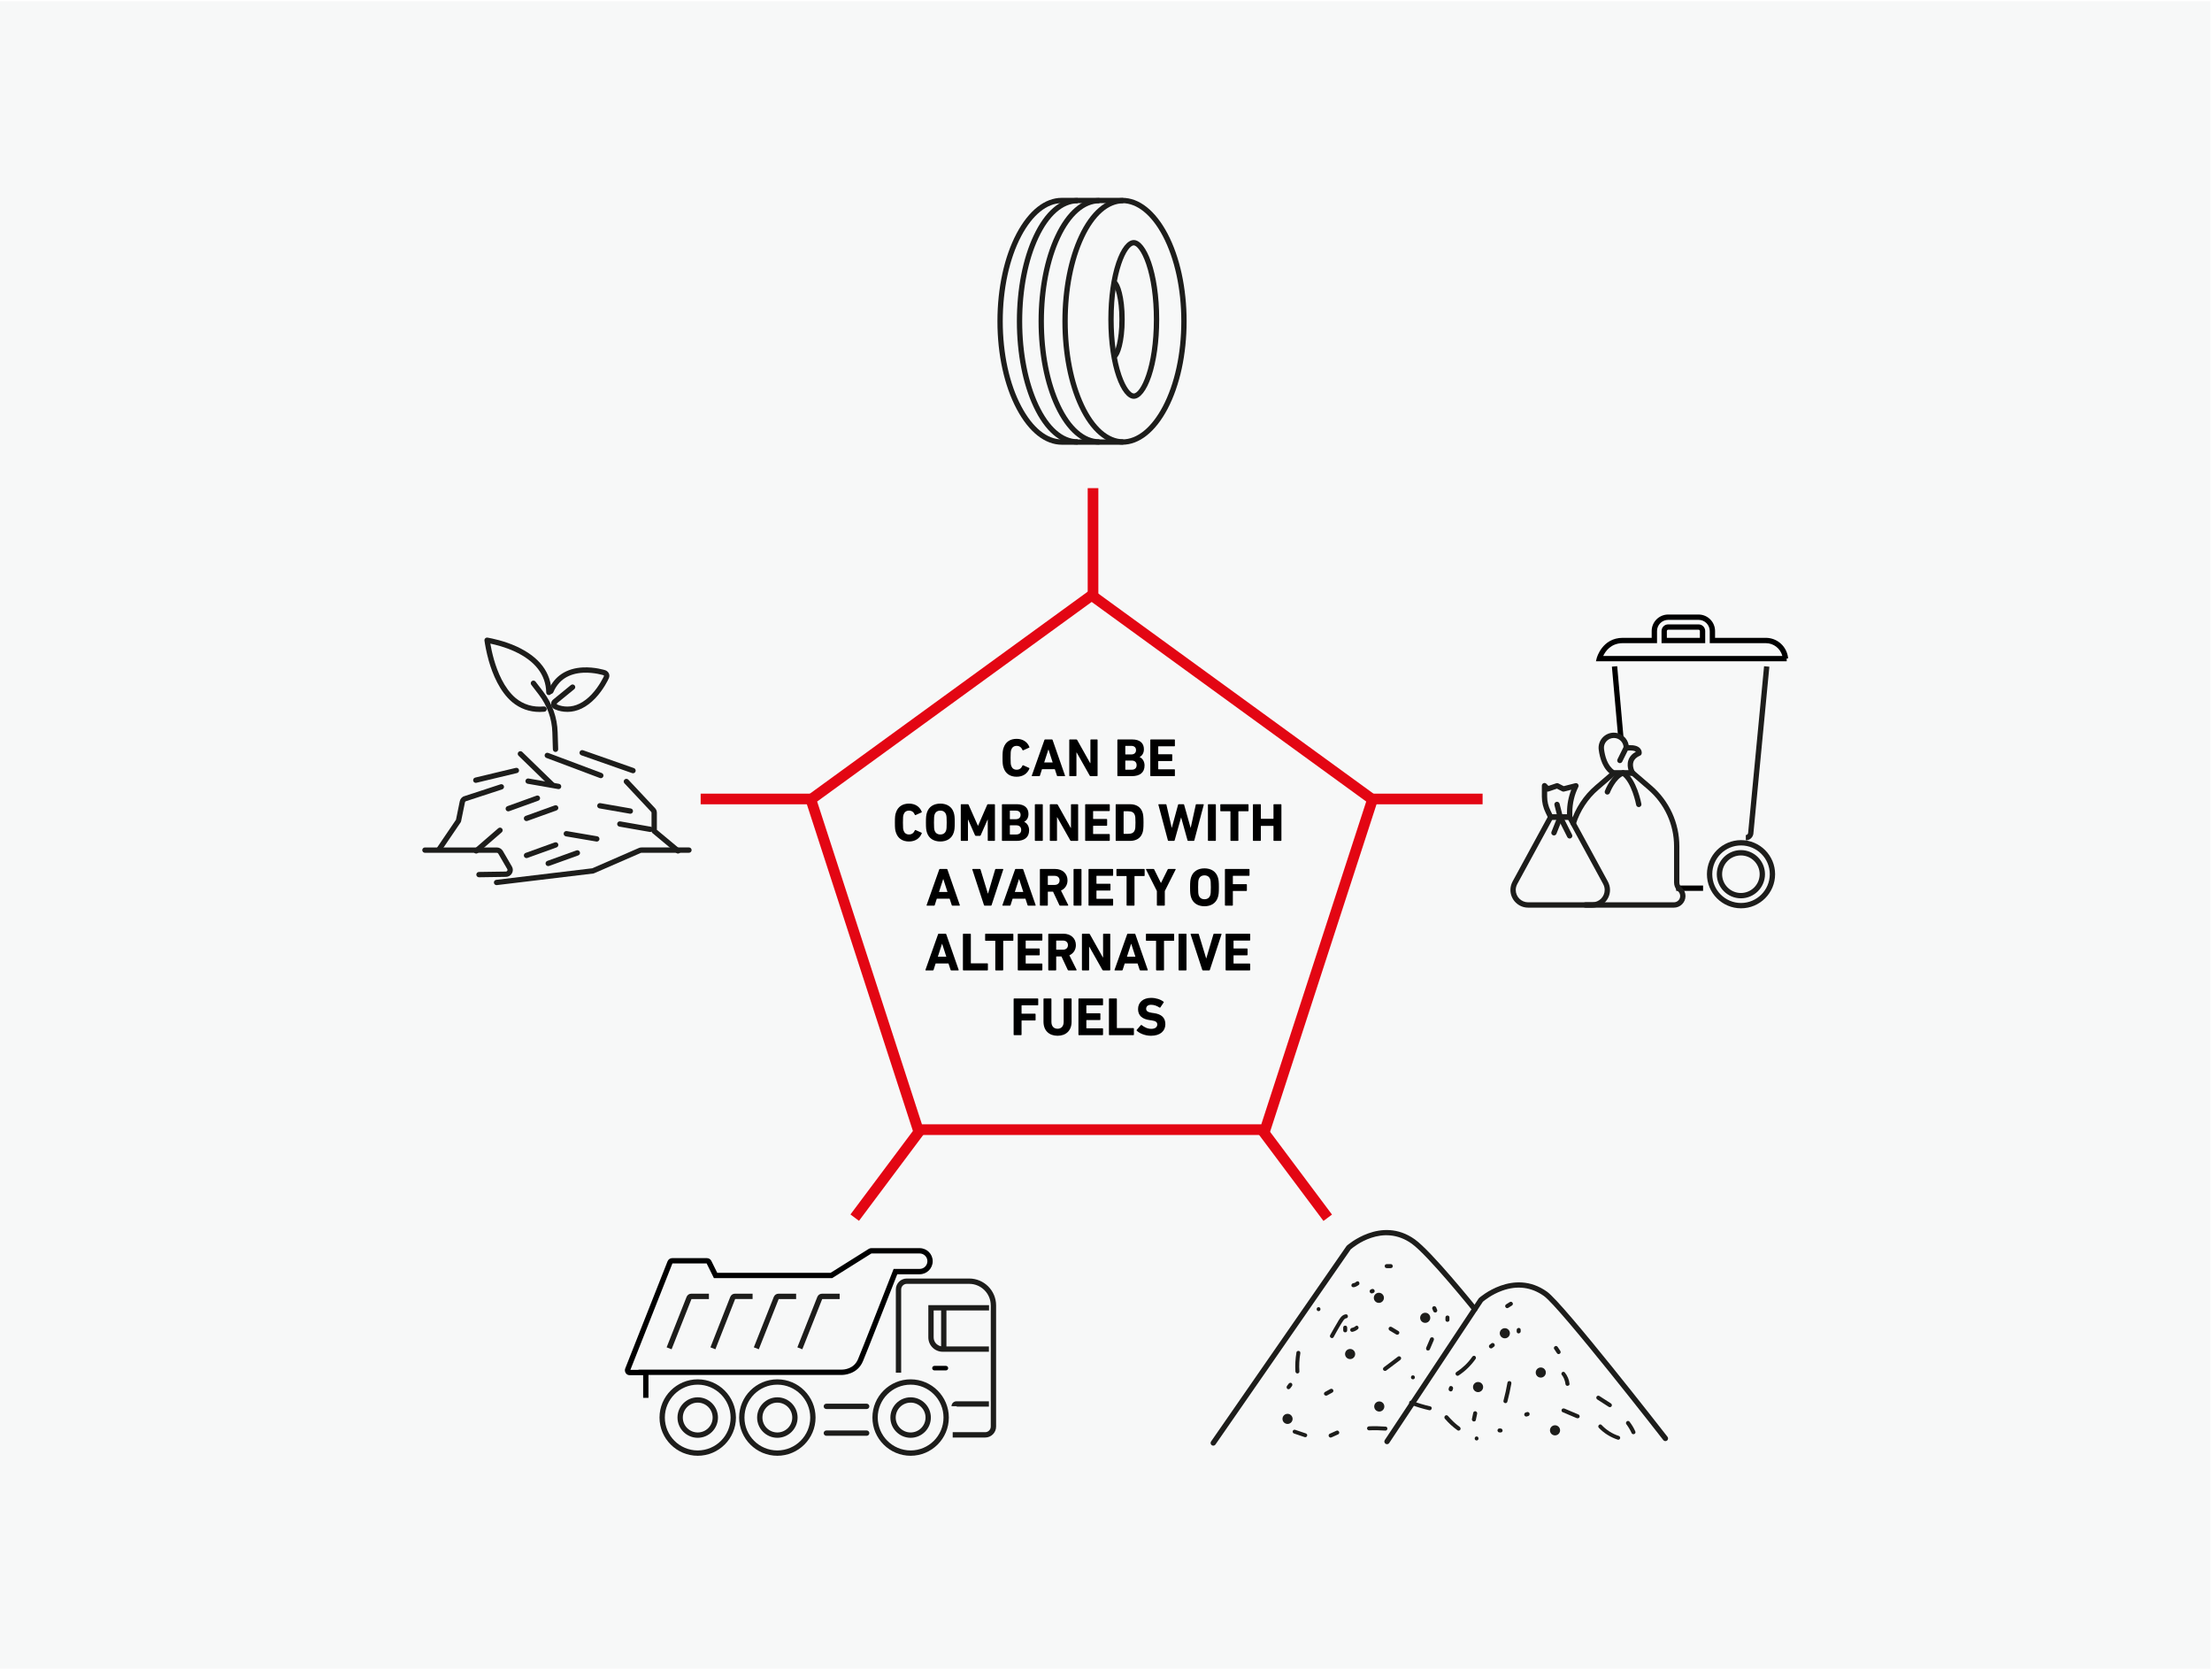 <?xml version="1.0" encoding="UTF-8"?> <svg xmlns="http://www.w3.org/2000/svg" width="820" height="619" viewBox="0 0 820 619" fill="none"><rect opacity="0.2" y="0.461" width="819.408" height="618" fill="#DADDE0"></rect><g clip-path="url(#clip0_1232_8613)"><path d="M416.049 164.827H393.641C387.363 164.827 381.411 160.119 376.875 151.57C372.28 142.933 369.753 131.393 369.753 119.074C369.753 106.755 372.265 95.255 376.825 86.583C381.361 78.03 387.314 73.321 393.592 73.321H416.049C422.327 73.321 428.279 78.03 432.815 86.578C437.375 95.25 439.887 106.79 439.887 119.074C439.887 131.359 437.375 142.893 432.815 151.565C428.279 160.119 422.327 164.827 416.049 164.827ZM393.592 75.296C388.079 75.296 382.743 79.634 378.573 87.506C374.16 95.897 371.727 107.11 371.727 119.074C371.727 131.038 374.175 142.286 378.622 150.642C382.797 158.515 388.133 162.853 393.641 162.853H416.049C421.562 162.853 426.897 158.515 431.068 150.642C435.48 142.252 437.913 131.038 437.913 119.074C437.913 107.11 435.48 95.897 431.068 87.501C426.897 79.629 421.562 75.296 416.049 75.296H393.592Z" fill="#1D1D1B"></path><path d="M416.394 164.778C410.067 164.778 404.262 159.827 400.052 150.835C396.045 142.321 393.838 131.043 393.838 119.074C393.838 107.105 396.045 95.828 400.052 87.314C404.262 78.321 410.067 73.371 416.394 73.371V75.345C410.876 75.345 405.708 79.895 401.839 88.153C397.95 96.41 395.813 107.392 395.813 119.074C395.813 130.757 397.955 141.738 401.839 149.996C405.708 158.258 410.876 162.804 416.394 162.804V164.778Z" fill="#1D1D1B"></path><path d="M407.559 164.778C401.232 164.778 395.433 159.827 391.218 150.835C387.21 142.321 385.004 131.043 385.004 119.074C385.004 107.105 387.21 95.828 391.218 87.314C395.433 78.321 401.232 73.371 407.559 73.371V75.345C402.041 75.345 396.874 79.895 393.004 88.153C389.115 96.41 386.978 107.392 386.978 119.074C386.978 130.757 389.12 141.738 393.004 149.996C396.874 158.258 402.041 162.804 407.559 162.804V164.778Z" fill="#1D1D1B"></path><path d="M399.514 164.778C393.187 164.778 387.388 159.827 383.173 150.835C379.165 142.321 376.959 131.043 376.959 119.074C376.959 107.105 379.165 95.828 383.173 87.314C387.388 78.321 393.187 73.371 399.514 73.371V75.345C393.996 75.345 388.829 79.895 384.959 88.153C381.07 96.41 378.933 107.392 378.933 119.074C378.933 130.757 381.075 141.738 384.959 149.996C388.829 158.258 393.996 162.804 399.514 162.804V164.778Z" fill="#1D1D1B"></path><path d="M420.293 147.8C415.743 147.8 410.866 135.979 410.866 118.383C410.866 110.333 411.913 102.826 413.808 97.244C415.594 91.983 417.959 88.967 420.293 88.967C424.844 88.967 429.72 100.788 429.72 118.383C429.72 126.433 428.674 133.94 426.779 139.523C424.992 144.784 422.628 147.8 420.293 147.8ZM420.293 90.942C417.766 90.942 412.84 100.625 412.84 118.383C412.84 126.206 413.852 133.491 415.693 138.886C417.317 143.654 419.217 145.825 420.293 145.825C422.82 145.825 427.746 136.142 427.746 118.383C427.746 110.561 426.734 103.276 424.893 97.881C423.269 93.113 421.369 90.942 420.293 90.942Z" fill="#1D1D1B"></path><path d="M413.892 132.622L412.771 130.994C412.771 130.994 412.747 131.008 412.737 131.023C413.304 130.471 414.958 126.29 414.958 118.383C414.958 110.476 413.304 106.296 412.737 105.743L413.892 104.144C415.155 105.013 416.937 110.008 416.937 118.383C416.937 126.759 415.155 131.754 413.892 132.622Z" fill="#1D1D1B"></path><path d="M647.182 311.464V309.49C647.572 309.49 647.947 309.164 648.031 308.764L653.949 246.911L655.913 247.099L649.981 309.06C649.754 310.432 648.55 311.464 647.182 311.464Z" fill="#1D1D1B"></path><path d="M599.504 246.902L597.537 247.076L599.858 273.236L601.825 273.061L599.504 246.902Z" fill="black"></path><path d="M631.339 328.195H621.369V330.17H631.339V328.195Z" fill="black"></path><path d="M662.335 245.08H591.618L591.933 243.846C591.953 243.772 593.942 236.393 601.578 236.393H612.288V233.876C612.288 230.5 615.032 227.756 618.408 227.756H629.661C633.037 227.756 635.781 230.5 635.781 233.876V236.393H654.586C658.909 236.393 662.473 239.665 662.873 244.004L662.335 244.053V245.08ZM594.317 243.106H660.721C659.99 240.342 657.518 238.367 654.591 238.367H633.812V233.876C633.812 231.591 631.951 229.73 629.666 229.73H618.413C616.128 229.73 614.267 231.591 614.267 233.876V238.367H601.583C597.19 238.367 595.142 241.353 594.322 243.106H594.317ZM632.129 238.367H615.94V233.876C615.94 232.514 617.046 231.408 618.408 231.408H629.661C631.023 231.408 632.129 232.514 632.129 233.876V238.367ZM617.914 236.393H630.155V233.876C630.155 233.58 629.898 233.382 629.661 233.382H618.408C618.112 233.382 617.914 233.639 617.914 233.876V236.393Z" fill="black"></path><path d="M645.406 336.635C638.437 336.635 632.771 330.969 632.771 324C632.771 317.031 638.437 311.365 645.406 311.365C652.375 311.365 658.041 317.031 658.041 324C658.041 330.969 652.375 336.635 645.406 336.635ZM645.406 313.339C639.527 313.339 634.745 318.122 634.745 324C634.745 329.878 639.527 334.661 645.406 334.661C651.284 334.661 656.066 329.878 656.066 324C656.066 318.122 651.284 313.339 645.406 313.339ZM645.356 332.933C640.431 332.933 636.423 328.926 636.423 324C636.423 319.074 640.431 315.066 645.356 315.066C650.282 315.066 654.29 319.074 654.29 324C654.29 328.926 650.282 332.933 645.356 332.933ZM645.356 317.041C641.521 317.041 638.397 320.165 638.397 324C638.397 327.835 641.521 330.959 645.356 330.959C649.191 330.959 652.315 327.835 652.315 324C652.315 320.165 649.191 317.041 645.356 317.041Z" fill="#1D1D1B"></path><path d="M365.212 532.776H353.169V530.801H365.212C366.337 530.801 367.285 529.854 367.285 528.729V483.815C367.285 479.407 363.697 475.819 359.289 475.819H336.141C335.016 475.819 334.068 476.767 334.068 477.892V508.739H332.094V477.892C332.094 475.661 333.91 473.845 336.141 473.845H359.289C364.787 473.845 369.259 478.316 369.259 483.815V528.729C369.259 530.959 367.443 532.776 365.212 532.776ZM366.594 521.325H354.551C354.64 521.325 354.699 521.236 354.699 521.177H352.725C352.725 520.17 353.544 519.351 354.551 519.351H366.594V521.325ZM366.594 500.99H349.467C346.526 500.99 344.137 498.602 344.137 495.66V483.716H366.643V485.69H350.849V499.016H366.594V500.99ZM346.111 485.69V495.66C346.111 497.309 347.306 498.681 348.875 498.962V485.69H346.111Z" fill="#1D1D1B"></path><path d="M288.167 532.874C284.031 532.874 280.665 529.508 280.665 525.372C280.665 521.236 284.031 517.87 288.167 517.87C292.303 517.87 295.669 521.236 295.669 525.372C295.669 529.508 292.303 532.874 288.167 532.874ZM288.167 519.844C285.117 519.844 282.639 522.322 282.639 525.372C282.639 528.422 285.117 530.9 288.167 530.9C291.218 530.9 293.695 528.422 293.695 525.372C293.695 522.322 291.218 519.844 288.167 519.844Z" fill="#1D1D1B"></path><path d="M288.167 539.537C280.354 539.537 274.002 533.185 274.002 525.372C274.002 517.559 280.354 511.207 288.167 511.207C295.98 511.207 302.332 517.559 302.332 525.372C302.332 533.185 295.975 539.537 288.167 539.537ZM288.167 513.181C281.445 513.181 275.976 518.65 275.976 525.372C275.976 532.094 281.445 537.563 288.167 537.563C294.89 537.563 300.358 532.094 300.358 525.372C300.358 518.65 294.89 513.181 288.167 513.181Z" fill="#1D1D1B"></path><path d="M337.573 532.874C333.437 532.874 330.07 529.508 330.07 525.372C330.07 521.236 333.437 517.87 337.573 517.87C341.709 517.87 345.075 521.236 345.075 525.372C345.075 529.508 341.709 532.874 337.573 532.874ZM337.573 519.844C334.522 519.844 332.045 522.322 332.045 525.372C332.045 528.422 334.522 530.9 337.573 530.9C340.623 530.9 343.1 528.422 343.1 525.372C343.1 522.322 340.623 519.844 337.573 519.844Z" fill="#1D1D1B"></path><path d="M337.573 539.537C329.76 539.537 323.407 533.185 323.407 525.372C323.407 517.559 329.765 511.207 337.573 511.207C345.381 511.207 351.738 517.559 351.738 525.372C351.738 533.185 345.381 539.537 337.573 539.537ZM337.573 513.181C330.85 513.181 325.382 518.65 325.382 525.372C325.382 532.094 330.85 537.563 337.573 537.563C344.295 537.563 349.764 532.094 349.764 525.372C349.764 518.65 344.295 513.181 337.573 513.181Z" fill="#1D1D1B"></path><path d="M258.652 532.874C254.516 532.874 251.15 529.508 251.15 525.372C251.15 521.236 254.516 517.87 258.652 517.87C262.788 517.87 266.155 521.236 266.155 525.372C266.155 529.508 262.788 532.874 258.652 532.874ZM258.652 519.844C255.602 519.844 253.125 522.322 253.125 525.372C253.125 528.422 255.602 530.9 258.652 530.9C261.703 530.9 264.18 528.422 264.18 525.372C264.18 522.322 261.703 519.844 258.652 519.844Z" fill="#1D1D1B"></path><path d="M258.652 539.537C250.839 539.537 244.487 533.185 244.487 525.372C244.487 517.559 250.844 511.207 258.652 511.207C266.461 511.207 272.763 517.559 272.818 525.367C272.818 533.185 266.466 539.537 258.652 539.537ZM258.652 513.181C251.93 513.181 246.462 518.65 246.462 525.372C246.462 532.094 251.93 537.563 258.652 537.563C265.375 537.563 270.843 532.094 270.843 525.372C270.799 518.655 265.33 513.181 258.652 513.181Z" fill="#1D1D1B"></path><path d="M350.652 506.222H346.407C345.963 506.222 345.568 506.568 345.568 507.061C345.568 507.505 345.914 507.9 346.407 507.9H350.652C351.096 507.9 351.491 507.555 351.491 507.061C351.491 506.617 351.146 506.222 350.652 506.222Z" fill="black"></path><path d="M240.391 518.068H238.417V509.677H233.481C232.81 509.677 232.262 509.386 231.941 508.853C231.625 508.33 231.566 507.708 231.773 507.19L247.468 467.463C247.779 466.733 248.431 466.293 249.176 466.293H262.058C262.754 466.293 263.376 466.674 263.682 467.281L265.878 471.723H307.92L321.991 462.893C322.277 462.7 322.613 462.592 322.958 462.592H340.924C343.589 462.592 345.761 464.763 345.761 467.429C345.761 470.094 343.589 472.266 340.924 472.266H332.617L331.64 474.763C328.57 482.601 321.389 500.956 319.923 504.436C317.88 509.436 312.687 509.579 312.105 509.579H240.391V518.068ZM233.693 507.703H236.689V507.604H312.105C312.835 507.604 316.572 507.417 318.102 503.676C319.563 500.211 326.739 481.87 329.804 474.037L331.275 470.286H340.929C342.508 470.286 343.791 469.003 343.791 467.424C343.791 465.844 342.508 464.561 340.929 464.561H323.037L308.487 473.692H264.649L261.959 468.263H249.265L233.688 507.698L233.693 507.703Z" fill="black"></path><path d="M248.959 500.072L247.123 499.347L254.526 480.641C254.837 479.91 255.489 479.476 256.234 479.476H262.798V481.45H256.333L248.959 500.077V500.072Z" fill="#1D1D1B"></path><path d="M297.426 500.072L295.59 499.347L302.994 480.641C303.305 479.91 303.956 479.476 304.702 479.476H311.266V481.45H304.795L297.422 500.077L297.426 500.072Z" fill="#1D1D1B"></path><path d="M281.287 500.072L279.451 499.347L286.854 480.641C287.165 479.91 287.817 479.476 288.562 479.476H295.126V481.45H288.661L281.287 500.077V500.072Z" fill="#1D1D1B"></path><path d="M265.197 500.067L263.361 499.347L270.715 480.641C271.026 479.91 271.677 479.471 272.423 479.471H278.987V481.445H272.521L265.202 500.067H265.197Z" fill="#1D1D1B"></path><path d="M321.285 522.213H306.33C305.787 522.213 305.343 521.769 305.343 521.226C305.343 520.683 305.787 520.239 306.33 520.239H321.285C321.828 520.239 322.272 520.683 322.272 521.226C322.272 521.769 321.828 522.213 321.285 522.213Z" fill="#1D1D1B"></path><path d="M321.285 532.134H306.33C305.787 532.134 305.343 531.69 305.343 531.147C305.343 530.604 305.787 530.16 306.33 530.16H321.285C321.828 530.16 322.272 530.604 322.272 531.147C322.272 531.69 321.828 532.134 321.285 532.134Z" fill="#1D1D1B"></path><path d="M162.754 315.807C162.561 315.807 162.369 315.753 162.201 315.634C161.752 315.328 161.634 314.716 161.94 314.262L169.037 303.813L170.429 296.997C170.597 296.079 171.268 295.314 172.146 295.068L185.551 290.68C186.07 290.512 186.627 290.793 186.795 291.312C186.963 291.83 186.682 292.388 186.163 292.555L172.739 296.948C172.739 296.948 172.709 296.958 172.689 296.963C172.541 297.002 172.398 297.18 172.363 297.373L170.927 304.401C170.903 304.529 170.848 304.648 170.779 304.756L163.573 315.368C163.381 315.649 163.07 315.802 162.754 315.802V315.807Z" fill="#1D1D1B"></path><path d="M176.376 290.142C175.932 290.142 175.527 289.836 175.419 289.382C175.29 288.854 175.621 288.321 176.149 288.192L191.203 284.589C191.736 284.461 192.264 284.792 192.392 285.32C192.52 285.848 192.19 286.381 191.662 286.509L176.608 290.112C176.529 290.132 176.455 290.142 176.376 290.142Z" fill="#1D1D1B"></path><path d="M204.805 291.919C204.558 291.919 204.312 291.825 204.119 291.642L192.224 280.093C191.834 279.713 191.825 279.086 192.205 278.696C192.585 278.306 193.211 278.296 193.601 278.676L205.496 290.226C205.886 290.606 205.896 291.233 205.516 291.622C205.323 291.82 205.067 291.924 204.805 291.924V291.919Z" fill="#1D1D1B"></path><path d="M222.721 288.414C222.608 288.414 222.489 288.395 222.376 288.35L202.535 280.898C202.026 280.705 201.765 280.137 201.957 279.624C202.15 279.116 202.717 278.854 203.231 279.047L223.072 286.499C223.58 286.692 223.842 287.26 223.649 287.773C223.501 288.168 223.126 288.414 222.726 288.414H222.721Z" fill="#1D1D1B"></path><path d="M234.665 286.588C234.557 286.588 234.448 286.568 234.34 286.534L215.486 279.92C214.972 279.737 214.701 279.175 214.879 278.662C215.061 278.148 215.624 277.877 216.137 278.054L234.991 284.668C235.505 284.851 235.776 285.413 235.598 285.927C235.455 286.331 235.075 286.588 234.665 286.588Z" fill="#1D1D1B"></path><path d="M251.348 316.35C251.126 316.35 250.904 316.276 250.716 316.123L241.881 308.769C241.654 308.581 241.526 308.305 241.526 308.009V301.247C241.526 301.158 241.506 300.995 241.373 300.857L231.482 290.319C231.107 289.92 231.127 289.298 231.526 288.923C231.926 288.548 232.548 288.567 232.923 288.967L242.794 299.48C243.244 299.929 243.505 300.566 243.505 301.242V307.54L251.984 314.598C252.404 314.948 252.458 315.57 252.113 315.989C251.915 316.226 251.639 316.345 251.353 316.345L251.348 316.35Z" fill="#1D1D1B"></path><path d="M184.076 328.047C183.582 328.047 183.158 327.677 183.098 327.179C183.034 326.636 183.419 326.147 183.962 326.083L219.553 321.804L236.724 314.321C237.054 314.159 237.4 314.08 237.78 314.08H255.4C255.943 314.08 256.387 314.524 256.387 315.067C256.387 315.61 255.943 316.054 255.4 316.054H237.78C237.686 316.054 237.642 316.069 237.582 316.098C237.568 316.108 237.553 316.113 237.533 316.118L220.209 323.669C220.12 323.709 220.027 323.734 219.933 323.743L184.199 328.037C184.16 328.037 184.12 328.042 184.081 328.042L184.076 328.047Z" fill="#1D1D1B"></path><path d="M188.419 300.704C188.014 300.704 187.634 300.453 187.491 300.053C187.304 299.539 187.57 298.972 188.083 298.789L198.892 294.89C199.406 294.703 199.973 294.969 200.156 295.482C200.343 295.996 200.077 296.563 199.564 296.746L188.755 300.645C188.646 300.685 188.532 300.704 188.419 300.704Z" fill="#1D1D1B"></path><path d="M176.524 316.35C176.248 316.35 175.971 316.237 175.779 316.01C175.424 315.6 175.468 314.973 175.878 314.618L184.712 306.968C185.122 306.612 185.749 306.657 186.104 307.066C186.46 307.476 186.415 308.103 186.005 308.458L177.171 316.108C176.983 316.271 176.756 316.35 176.524 316.35Z" fill="#1D1D1B"></path><path d="M195.181 304.307C194.776 304.307 194.396 304.056 194.253 303.656C194.065 303.142 194.332 302.575 194.845 302.392L205.654 298.493C206.167 298.306 206.73 298.572 206.918 299.085C207.105 299.599 206.839 300.166 206.325 300.349L195.516 304.248C195.408 304.288 195.294 304.307 195.181 304.307Z" fill="#1D1D1B"></path><path d="M203.226 320.989C202.821 320.989 202.441 320.738 202.298 320.338C202.11 319.825 202.377 319.257 202.89 319.074L213.699 315.175C214.212 314.988 214.775 315.254 214.963 315.768C215.15 316.281 214.884 316.848 214.37 317.031L203.561 320.93C203.453 320.97 203.339 320.989 203.226 320.989Z" fill="#1D1D1B"></path><path d="M195.181 318.028C194.776 318.028 194.396 317.776 194.253 317.377C194.065 316.863 194.332 316.296 194.845 316.113L205.654 312.214C206.167 312.026 206.73 312.293 206.918 312.806C207.105 313.319 206.839 313.887 206.325 314.07L195.516 317.969C195.408 318.008 195.294 318.028 195.181 318.028Z" fill="#1D1D1B"></path><path d="M207.076 292.462C207.021 292.462 206.962 292.462 206.903 292.447L195.6 290.473C195.062 290.379 194.702 289.866 194.796 289.333C194.89 288.795 195.398 288.434 195.936 288.528L207.238 290.502C207.776 290.596 208.137 291.109 208.043 291.642C207.959 292.121 207.544 292.462 207.071 292.462H207.076Z" fill="#1D1D1B"></path><path d="M221.241 311.908C221.186 311.908 221.132 311.908 221.073 311.893L209.77 309.968C209.232 309.875 208.872 309.366 208.961 308.828C209.055 308.29 209.563 307.93 210.101 308.019L221.404 309.944C221.942 310.037 222.302 310.546 222.213 311.084C222.129 311.568 221.714 311.903 221.241 311.903V311.908Z" fill="#1D1D1B"></path><path d="M241.082 308.354C241.027 308.354 240.968 308.354 240.909 308.339L229.607 306.365C229.069 306.271 228.708 305.758 228.802 305.225C228.896 304.687 229.404 304.327 229.942 304.421L241.245 306.395C241.783 306.489 242.143 307.002 242.049 307.535C241.965 308.014 241.551 308.354 241.077 308.354H241.082Z" fill="#1D1D1B"></path><path d="M233.678 301.593C233.624 301.593 233.565 301.593 233.506 301.578L222.203 299.604C221.665 299.51 221.305 298.996 221.399 298.463C221.492 297.925 222.001 297.565 222.539 297.659L233.841 299.633C234.379 299.727 234.74 300.24 234.646 300.773C234.562 301.252 234.147 301.593 233.673 301.593H233.678Z" fill="#1D1D1B"></path><path d="M177.561 325.135C177.018 325.135 176.574 324.691 176.574 324.148C176.574 323.605 177.018 323.161 177.561 323.161H177.61L187.565 323.013C187.772 323.013 187.945 322.899 188.064 322.702C188.172 322.519 188.172 322.322 188.064 322.139L184.702 316.355C184.599 316.182 184.382 316.059 184.174 316.059H157.522C156.979 316.059 156.535 315.615 156.535 315.072C156.535 314.529 156.979 314.084 157.522 314.084H184.174C185.078 314.084 185.931 314.573 186.4 315.353L189.761 321.137C190.235 321.927 190.235 322.919 189.757 323.719C189.278 324.513 188.463 324.987 187.58 324.987L177.561 325.135Z" fill="#1D1D1B"></path><path d="M200.057 263.865C196.222 263.865 192.802 262.636 189.865 260.207C185.186 256.249 182.575 249.734 181.203 244.961C180.27 241.669 179.796 238.826 179.594 237.425C179.55 237.109 179.658 236.793 179.89 236.571C180.122 236.349 180.443 236.255 180.759 236.314C182.279 236.605 186.904 237.489 191.499 239.596C199.944 243.481 204.307 249.206 204.465 256.614C204.474 257.157 204.045 257.611 203.497 257.621C203.492 257.621 203.482 257.621 203.477 257.621C202.944 257.621 202.5 257.192 202.49 256.654C202.352 250.07 198.379 244.932 190.675 241.393C187.269 239.833 183.824 238.975 181.771 238.535C182.027 240.021 182.447 242.109 183.103 244.423C184.396 248.93 186.84 255.065 191.134 258.697C194.08 261.135 197.609 262.192 201.612 261.821C202.145 261.772 202.633 262.172 202.683 262.715C202.732 263.258 202.332 263.736 201.789 263.786C201.202 263.84 200.63 263.865 200.062 263.865H200.057Z" fill="#1D1D1B"></path><path d="M205.94 278.691C205.407 278.691 204.973 278.272 204.953 277.734L204.756 271.465C204.613 266.382 202.875 261.53 199.726 257.424L196.962 253.821C196.632 253.386 196.711 252.769 197.145 252.439C197.579 252.108 198.196 252.187 198.527 252.621L201.291 256.224C204.697 260.657 206.572 265.908 206.725 271.406L206.923 277.67C206.937 278.212 206.513 278.671 205.965 278.686C205.955 278.686 205.945 278.686 205.935 278.686L205.94 278.691Z" fill="#1D1D1B"></path><path d="M210.333 263.835C208.714 263.835 207.169 263.524 205.748 262.917C205.239 262.705 204.82 262.305 204.583 261.792C204.331 261.249 204.312 260.632 204.534 260.099C204.746 259.595 205.323 259.358 205.827 259.566C206.33 259.773 206.567 260.355 206.36 260.859C206.345 260.893 206.37 260.943 206.375 260.958C206.404 261.022 206.459 261.076 206.518 261.101C207.702 261.609 208.986 261.866 210.333 261.866C213.442 261.866 216.458 260.355 219.291 257.384C222.262 254.22 223.857 250.637 223.871 250.608C223.896 250.543 223.931 250.455 223.911 250.415C223.881 250.356 223.792 250.287 223.743 250.267C223.708 250.257 220.288 249.137 216.206 249.329C210.797 249.606 207.066 252.044 205.121 256.58C204.904 257.083 204.326 257.315 203.823 257.098C203.32 256.881 203.088 256.303 203.305 255.8C205.536 250.593 209.963 247.671 216.108 247.355C220.574 247.148 224.33 248.382 224.37 248.391C224.918 248.574 225.421 249.008 225.683 249.527C225.959 250.084 225.969 250.726 225.707 251.343C225.441 252.004 223.664 255.617 220.732 258.741C217.504 262.127 214.01 263.84 210.338 263.84L210.333 263.835Z" fill="#1D1D1B"></path><path d="M205.595 262.602C205.304 262.602 205.017 262.473 204.825 262.231C204.455 261.767 204.287 261.16 204.371 260.568C204.45 259.996 204.736 259.497 205.19 259.161L211.636 253.895C212.056 253.55 212.682 253.614 213.023 254.033C213.368 254.458 213.304 255.08 212.885 255.42L206.419 260.701C206.419 260.701 206.389 260.726 206.375 260.736C206.365 260.741 206.335 260.765 206.325 260.83C206.315 260.889 206.335 260.958 206.365 260.997C206.705 261.422 206.636 262.044 206.212 262.384C206.029 262.528 205.812 262.602 205.595 262.602Z" fill="#1D1D1B"></path><path d="M590.275 336.389H566.485C562.868 336.389 559.921 333.442 559.921 329.824C559.921 328.758 560.193 327.707 560.726 326.695L574.007 302.303C574.18 301.987 574.511 301.79 574.876 301.79H581.885C582.245 301.79 582.58 301.987 582.753 302.303L596.03 326.685C596.568 327.707 596.839 328.758 596.839 329.824C596.839 333.442 593.893 336.389 590.275 336.389ZM575.463 303.764L562.468 327.633C562.093 328.344 561.895 329.089 561.895 329.824C561.895 332.356 563.954 334.414 566.485 334.414H590.275C592.807 334.414 594.865 332.356 594.865 329.824C594.865 329.084 594.673 328.344 594.288 327.623L581.297 303.764H575.463Z" fill="#1D1D1B"></path><path d="M581.884 303.863H574.876C574.501 303.863 574.155 303.646 573.988 303.31L573 301.287C572.063 299.416 571.569 297.318 571.569 295.226V291.178C571.569 290.774 571.816 290.413 572.186 290.26C572.556 290.112 572.986 290.201 573.267 290.492L574.017 291.272L576.929 290.29C577.181 290.206 577.457 290.226 577.694 290.344L579.683 291.361L583.962 290.27C584.337 290.177 584.732 290.305 584.974 290.606C585.216 290.907 585.26 291.322 585.088 291.667C583.637 294.564 582.872 297.827 582.872 301.099V302.876C582.872 303.419 582.427 303.863 581.884 303.863ZM575.493 301.889H580.897V301.099C580.897 298.222 581.44 295.349 582.477 292.689L579.807 293.37C579.575 293.429 579.328 293.404 579.116 293.291L577.166 292.294L574.057 293.345C573.889 293.404 573.711 293.414 573.543 293.375V295.221C573.543 297.007 573.968 298.799 574.772 300.408L575.493 301.884V301.889Z" fill="#1D1D1B"></path><path d="M576.06 309.637C575.937 309.637 575.814 309.613 575.695 309.568C575.187 309.366 574.94 308.794 575.142 308.285L577.344 302.757L576.238 298.379C576.105 297.851 576.426 297.313 576.954 297.18C577.482 297.047 578.02 297.368 578.153 297.896L579.338 302.585C579.387 302.787 579.372 302.999 579.298 303.192L576.978 309.016C576.825 309.401 576.455 309.637 576.06 309.637Z" fill="#1D1D1B"></path><path d="M581.884 310.773C581.524 310.773 581.174 310.575 581.001 310.23L577.497 303.27C577.25 302.782 577.447 302.19 577.936 301.943C578.425 301.696 579.017 301.893 579.264 302.382L582.768 309.341C583.015 309.83 582.817 310.422 582.329 310.669C582.186 310.743 582.033 310.773 581.884 310.773Z" fill="#1D1D1B"></path><path d="M620.53 336.388H587.709C587.166 336.388 586.721 335.944 586.721 335.401C586.721 334.858 587.166 334.414 587.709 334.414H620.53C621.809 334.414 622.85 333.373 622.85 332.094C622.85 331.477 622.613 330.885 622.203 330.471L621.809 330.076C621.029 329.296 620.58 328.195 620.58 327.06V313.635C620.58 305.566 617.07 297.925 610.955 292.669L604.914 287.477H598.636L592.595 292.669C588.666 296.035 585.749 300.467 584.155 305.496C583.992 306.015 583.434 306.301 582.916 306.138C582.398 305.975 582.107 305.418 582.274 304.899C583.982 299.524 587.106 294.776 591.307 291.173L597.624 285.744C597.802 285.591 598.034 285.507 598.266 285.507H605.274C605.511 285.507 605.738 285.591 605.916 285.744L612.233 291.173C618.788 296.805 622.549 304.993 622.549 313.64V327.065C622.549 327.682 622.786 328.274 623.195 328.689L623.59 329.084C624.37 329.864 624.819 330.964 624.819 332.099C624.819 334.468 622.894 336.393 620.525 336.393L620.53 336.388Z" fill="#1D1D1B"></path><path d="M605.18 287.477H598.172C597.989 287.477 597.817 287.427 597.659 287.333C594.243 285.261 593.049 281.021 592.649 277.828C592.452 276.243 592.945 274.649 594.001 273.45C595.077 272.236 596.632 271.535 598.271 271.535C601.025 271.535 603.315 273.539 603.769 276.164C605.832 276.1 607.219 276.5 608.004 277.393C608.591 278.06 608.675 278.869 608.561 279.353C608.492 279.659 608.28 279.915 607.989 280.044C606.676 280.611 605.847 281.396 605.521 282.378C604.953 284.096 606.024 285.976 606.034 285.996C606.212 286.302 606.212 286.677 606.034 286.983C605.857 287.289 605.531 287.477 605.18 287.477ZM598.458 285.502H603.705C603.404 284.515 603.191 283.148 603.641 281.771C604.075 280.448 605.008 279.387 606.429 278.607C606.163 278.395 605.319 277.971 602.955 278.193C602.673 278.217 602.402 278.129 602.199 277.941C601.992 277.754 601.879 277.487 601.879 277.211V277.112C601.879 275.128 600.265 273.509 598.276 273.509C597.205 273.509 596.188 273.963 595.487 274.758C594.796 275.542 594.485 276.544 594.613 277.586C594.949 280.271 595.892 283.785 598.463 285.507L598.458 285.502Z" fill="#1D1D1B"></path><path d="M600.492 282.837C600.344 282.837 600.196 282.803 600.057 282.734C599.569 282.492 599.366 281.9 599.608 281.411L601.928 276.722C602.17 276.234 602.762 276.031 603.251 276.273C603.739 276.515 603.942 277.107 603.7 277.596L601.38 282.285C601.207 282.635 600.857 282.832 600.497 282.832L600.492 282.837Z" fill="#1D1D1B"></path><path d="M607.5 299.124C607.031 299.124 606.617 298.794 606.533 298.315C606.518 298.231 604.929 289.855 601.128 287.309C600.674 287.003 600.556 286.391 600.857 285.942C601.163 285.487 601.775 285.369 602.229 285.67C606.716 288.681 608.403 297.58 608.473 297.96C608.571 298.498 608.216 299.011 607.683 299.11C607.624 299.12 607.559 299.124 607.5 299.124Z" fill="#1D1D1B"></path><path d="M595.852 294.485C595.734 294.485 595.615 294.466 595.502 294.421C594.993 294.229 594.737 293.656 594.929 293.148C595.023 292.896 597.308 286.978 601.351 285.557C601.864 285.374 602.426 285.646 602.609 286.159C602.792 286.672 602.52 287.235 602.007 287.418C598.838 288.533 596.8 293.794 596.78 293.844C596.632 294.239 596.257 294.48 595.857 294.48L595.852 294.485Z" fill="#1D1D1B"></path><path d="M470.439 420.639H338.9L298.285 295.556L404.697 218.206L511.108 295.556L470.439 420.639ZM341.768 416.69H467.571L506.464 297.066L404.692 223.092L302.92 297.066L341.768 416.69Z" fill="#E30613"></path><path d="M300.457 294.14H259.738V298.088H300.457V294.14Z" fill="#E30613"></path><path d="M549.606 294.14H508.887V298.088H549.606V294.14Z" fill="#E30613"></path><path d="M407.164 180.917H403.216V221.636H407.164V180.917Z" fill="#E30613"></path><path d="M339.647 417.524L315.267 450.101L318.428 452.467L342.808 419.89L339.647 417.524Z" fill="#E30613"></path><path d="M469.399 417.564L466.237 419.93L490.617 452.506L493.778 450.141L469.399 417.564Z" fill="#E30613"></path><path d="M502.569 491.465C502.273 491.712 501.928 491.909 501.582 492.057C501.632 492.008 501.681 492.008 501.78 491.959C501.582 492.057 501.336 492.107 501.089 492.156C500.891 492.205 500.743 492.353 500.645 492.501C500.546 492.649 500.497 492.896 500.546 493.094C500.694 493.489 501.039 493.686 501.434 493.587C502.076 493.439 502.718 493.143 503.26 492.699C503.359 492.649 503.409 492.6 503.458 492.501C503.507 492.452 503.557 492.353 503.606 492.255C503.655 492.057 503.655 491.86 503.507 491.662C503.409 491.514 503.26 491.366 503.063 491.317C502.964 491.317 502.718 491.317 502.569 491.465Z" fill="#1D1D1B"></path><path d="M499.411 493.044V492.057C499.411 491.86 499.312 491.662 499.213 491.514C499.164 491.465 499.065 491.416 498.967 491.366C498.868 491.317 498.769 491.317 498.67 491.317C498.473 491.317 498.276 491.366 498.127 491.514C497.979 491.662 497.93 491.86 497.93 492.057V493.044C497.93 493.242 498.029 493.439 498.127 493.587C498.177 493.637 498.276 493.686 498.374 493.735C498.473 493.785 498.572 493.785 498.67 493.785C498.868 493.785 499.065 493.735 499.213 493.587C499.312 493.439 499.411 493.242 499.411 493.044Z" fill="#1D1D1B"></path><path d="M508.887 479.274C508.986 479.224 509.084 479.175 509.233 479.126C509.331 479.076 509.381 479.027 509.43 478.928C509.479 478.879 509.529 478.78 509.578 478.681C509.627 478.583 509.627 478.484 509.578 478.385C509.578 478.287 509.529 478.188 509.479 478.089C509.43 478.04 509.381 477.99 509.381 477.941C509.282 477.842 509.183 477.793 509.035 477.744C508.986 477.744 508.887 477.744 508.838 477.694C508.69 477.694 508.591 477.744 508.443 477.793C508.344 477.842 508.245 477.892 508.097 477.941C507.999 477.99 507.949 478.04 507.9 478.139C507.851 478.188 507.801 478.287 507.752 478.385C507.703 478.484 507.703 478.583 507.752 478.681C507.752 478.78 507.801 478.879 507.851 478.978C507.9 479.027 507.949 479.076 507.949 479.126C508.048 479.224 508.147 479.274 508.295 479.323C508.344 479.323 508.443 479.323 508.492 479.372C508.64 479.372 508.788 479.323 508.887 479.274Z" fill="#1D1D1B"></path><path d="M514.168 535.243C513.981 535.243 513.793 535.189 513.625 535.081C513.171 534.779 513.048 534.167 513.349 533.713L548.145 481.248C548.189 481.179 548.244 481.115 548.308 481.06C548.431 480.947 560.982 469.822 573.479 478.716C579.693 483.143 616.587 530.5 618.156 532.514C618.492 532.943 618.413 533.565 617.983 533.901C617.554 534.237 616.932 534.158 616.597 533.728C616.217 533.235 578.316 484.584 572.334 480.325C567.66 476.998 562.443 476.337 556.836 478.361C552.982 479.753 550.233 482.008 549.714 482.447L514.992 534.804C514.805 535.09 514.489 535.243 514.168 535.243Z" fill="#1D1D1B"></path><path d="M449.759 535.786C449.566 535.786 449.369 535.727 449.196 535.609C448.747 535.298 448.638 534.681 448.949 534.236L499.144 461.831C499.189 461.772 499.238 461.713 499.292 461.663C499.416 461.55 511.967 450.425 524.464 459.319C530.673 463.741 546.783 483.731 547.464 484.575C547.804 484.999 547.74 485.621 547.316 485.961C546.891 486.302 546.269 486.238 545.929 485.813C545.766 485.606 529.311 465.188 523.324 460.928C512.505 453.229 501.824 462.078 500.704 463.055L450.578 535.362C450.385 535.638 450.079 535.786 449.764 535.786H449.759Z" fill="#1D1D1B"></path><path d="M571.174 510.319C572.074 510.319 572.803 509.589 572.803 508.69C572.803 507.79 572.074 507.061 571.174 507.061C570.275 507.061 569.546 507.79 569.546 508.69C569.546 509.589 570.275 510.319 571.174 510.319Z" fill="#1D1D1B"></path><path d="M571.174 510.566C570.138 510.566 569.299 509.722 569.299 508.69C569.299 507.658 570.138 506.814 571.174 506.814C572.211 506.814 573.05 507.653 573.05 508.69C573.05 509.726 572.211 510.566 571.174 510.566ZM571.174 507.308C570.414 507.308 569.792 507.93 569.792 508.69C569.792 509.45 570.414 510.072 571.174 510.072C571.934 510.072 572.556 509.45 572.556 508.69C572.556 507.93 571.934 507.308 571.174 507.308Z" fill="#1D1D1B"></path><path d="M576.455 531.739C577.355 531.739 578.084 531.01 578.084 530.111C578.084 529.211 577.355 528.482 576.455 528.482C575.556 528.482 574.827 529.211 574.827 530.111C574.827 531.01 575.556 531.739 576.455 531.739Z" fill="#1D1D1B"></path><path d="M576.455 531.986C575.419 531.986 574.58 531.147 574.58 530.11C574.58 529.074 575.419 528.235 576.455 528.235C577.492 528.235 578.331 529.074 578.331 530.11C578.331 531.147 577.492 531.986 576.455 531.986ZM576.455 528.728C575.695 528.728 575.073 529.35 575.073 530.11C575.073 530.87 575.695 531.492 576.455 531.492C577.215 531.492 577.837 530.87 577.837 530.11C577.837 529.35 577.215 528.728 576.455 528.728Z" fill="#1D1D1B"></path><path d="M511.305 522.904C512.205 522.904 512.934 522.175 512.934 521.276C512.934 520.376 512.205 519.647 511.305 519.647C510.406 519.647 509.677 520.376 509.677 521.276C509.677 522.175 510.406 522.904 511.305 522.904Z" fill="#1D1D1B"></path><path d="M511.306 523.151C510.269 523.151 509.43 522.307 509.43 521.276C509.43 520.244 510.269 519.4 511.306 519.4C512.342 519.4 513.181 520.239 513.181 521.276C513.181 522.312 512.342 523.151 511.306 523.151ZM511.306 519.894C510.545 519.894 509.924 520.516 509.924 521.276C509.924 522.036 510.545 522.658 511.306 522.658C512.066 522.658 512.687 522.036 512.687 521.276C512.687 520.516 512.066 519.894 511.306 519.894Z" fill="#1D1D1B"></path><path d="M547.928 515.698C548.827 515.698 549.556 514.969 549.556 514.07C549.556 513.17 548.827 512.441 547.928 512.441C547.028 512.441 546.299 513.17 546.299 514.07C546.299 514.969 547.028 515.698 547.928 515.698Z" fill="#1D1D1B"></path><path d="M547.928 515.945C546.891 515.945 546.052 515.106 546.052 514.07C546.052 513.033 546.891 512.194 547.928 512.194C548.964 512.194 549.803 513.033 549.803 514.07C549.803 515.106 548.964 515.945 547.928 515.945ZM547.928 512.688C547.168 512.688 546.546 513.31 546.546 514.07C546.546 514.83 547.168 515.452 547.928 515.452C548.688 515.452 549.31 514.83 549.31 514.07C549.31 513.31 548.688 512.688 547.928 512.688Z" fill="#1D1D1B"></path><path d="M477.299 524.237C478.198 524.237 478.928 524.968 478.928 525.866C478.928 526.764 478.198 527.495 477.299 527.495C476.401 527.495 475.671 526.764 475.671 525.866C475.671 524.968 476.401 524.237 477.299 524.237Z" fill="#1D1D1B"></path><path d="M477.299 527.741C476.263 527.741 475.424 526.902 475.424 525.866C475.424 524.829 476.263 523.99 477.299 523.99C478.336 523.99 479.175 524.834 479.175 525.866C479.175 526.897 478.331 527.741 477.299 527.741ZM477.299 524.484C476.539 524.484 475.917 525.106 475.917 525.866C475.917 526.626 476.539 527.248 477.299 527.248C478.059 527.248 478.681 526.626 478.681 525.866C478.681 525.106 478.059 524.484 477.299 524.484Z" fill="#1D1D1B"></path><path d="M500.497 503.458C501.396 503.458 502.125 502.729 502.125 501.829C502.125 500.93 501.396 500.201 500.497 500.201C499.597 500.201 498.868 500.93 498.868 501.829C498.868 502.729 499.597 503.458 500.497 503.458Z" fill="#1D1D1B"></path><path d="M500.497 503.705C499.46 503.705 498.621 502.866 498.621 501.83C498.621 500.793 499.46 499.954 500.497 499.954C501.533 499.954 502.372 500.793 502.372 501.83C502.372 502.866 501.528 503.705 500.497 503.705ZM500.497 500.448C499.737 500.448 499.115 501.07 499.115 501.83C499.115 502.59 499.737 503.212 500.497 503.212C501.257 503.212 501.879 502.59 501.879 501.83C501.879 501.07 501.257 500.448 500.497 500.448Z" fill="#1D1D1B"></path><path d="M557.848 495.759C558.748 495.759 559.477 495.03 559.477 494.13C559.477 493.231 558.748 492.501 557.848 492.501C556.949 492.501 556.219 493.231 556.219 494.13C556.219 495.03 556.949 495.759 557.848 495.759Z" fill="#1D1D1B"></path><path d="M557.848 496.005C556.812 496.005 555.973 495.161 555.973 494.13C555.973 493.098 556.812 492.254 557.848 492.254C558.885 492.254 559.724 493.093 559.724 494.13C559.724 495.166 558.885 496.005 557.848 496.005ZM557.848 492.748C557.088 492.748 556.466 493.37 556.466 494.13C556.466 494.89 557.088 495.512 557.848 495.512C558.608 495.512 559.23 494.89 559.23 494.13C559.23 493.37 558.608 492.748 557.848 492.748Z" fill="#1D1D1B"></path><path d="M511.157 482.63C512.057 482.63 512.786 481.901 512.786 481.001C512.786 480.102 512.057 479.373 511.157 479.373C510.258 479.373 509.529 480.102 509.529 481.001C509.529 481.901 510.258 482.63 511.157 482.63Z" fill="#1D1D1B"></path><path d="M511.157 482.877C510.121 482.877 509.282 482.038 509.282 481.001C509.282 479.965 510.121 479.126 511.157 479.126C512.194 479.126 513.033 479.965 513.033 481.001C513.033 482.038 512.194 482.877 511.157 482.877ZM511.157 479.62C510.397 479.62 509.775 480.241 509.775 481.001C509.775 481.762 510.397 482.383 511.157 482.383C511.918 482.383 512.539 481.762 512.539 481.001C512.539 480.241 511.918 479.62 511.157 479.62Z" fill="#1D1D1B"></path><path d="M528.333 490.033C529.233 490.033 529.962 489.304 529.962 488.405C529.962 487.505 529.233 486.776 528.333 486.776C527.434 486.776 526.705 487.505 526.705 488.405C526.705 489.304 527.434 490.033 528.333 490.033Z" fill="#1D1D1B"></path><path d="M528.333 490.28C527.297 490.28 526.458 489.441 526.458 488.405C526.458 487.368 527.297 486.529 528.333 486.529C529.37 486.529 530.209 487.368 530.209 488.405C530.209 489.441 529.37 490.28 528.333 490.28ZM528.333 487.023C527.573 487.023 526.951 487.645 526.951 488.405C526.951 489.165 527.573 489.787 528.333 489.787C529.093 489.787 529.715 489.165 529.715 488.405C529.715 487.645 529.093 487.023 528.333 487.023Z" fill="#1D1D1B"></path><path d="M491.958 517.179C492.6 516.834 493.291 516.439 493.932 516.093C494.278 515.896 494.426 515.402 494.179 515.057C493.982 514.711 493.537 514.613 493.143 514.81C492.501 515.156 491.81 515.55 491.168 515.896C490.823 516.093 490.675 516.587 490.921 516.932C491.168 517.229 491.612 517.377 491.958 517.179Z" fill="#1D1D1B"></path><path d="M513.823 507.999C515.55 506.667 517.327 505.383 519.054 504.051C519.351 503.804 519.548 503.409 519.301 503.014C519.104 502.718 518.61 502.521 518.265 502.768C516.537 504.1 514.76 505.383 513.033 506.716C512.737 506.963 512.539 507.358 512.786 507.753C512.984 508.049 513.477 508.197 513.823 507.999Z" fill="#1D1D1B"></path><path d="M518.363 493.291C517.524 492.797 516.735 492.304 515.896 491.81C515.55 491.613 515.057 491.711 514.859 492.057C514.662 492.402 514.76 492.847 515.106 493.093C515.945 493.587 516.735 494.08 517.574 494.574C517.919 494.771 518.413 494.673 518.61 494.327C518.857 493.932 518.758 493.488 518.363 493.291Z" fill="#1D1D1B"></path><path d="M498.769 487.122C497.239 487.368 496.4 489.096 495.709 490.28C494.821 491.761 493.932 493.291 493.093 494.821C492.649 495.66 493.932 496.4 494.376 495.561C495.117 494.13 495.956 492.748 496.746 491.366C497.14 490.725 497.486 490.083 497.93 489.491C498.226 489.046 498.572 488.602 499.164 488.553C499.559 488.504 499.756 488.01 499.658 487.664C499.559 487.22 499.164 487.023 498.769 487.122Z" fill="#1D1D1B"></path><path d="M480.606 501.188C480.211 503.557 480.063 505.926 480.211 508.295C480.261 508.69 480.557 509.036 480.952 509.036C481.346 509.036 481.741 508.69 481.692 508.295C481.544 506.074 481.643 503.804 482.037 501.583C482.087 501.188 481.939 500.793 481.544 500.695C481.149 500.596 480.655 500.793 480.606 501.188Z" fill="#1D1D1B"></path><path d="M477.793 512.737C477.595 513.033 477.349 513.28 477.151 513.576C477.102 513.626 477.052 513.724 477.003 513.823C476.954 513.922 476.954 514.02 476.954 514.119C476.954 514.218 476.954 514.317 477.003 514.415C477.052 514.514 477.102 514.563 477.151 514.662C477.299 514.81 477.497 514.909 477.694 514.859C477.743 514.859 477.842 514.859 477.892 514.81C478.04 514.761 478.138 514.711 478.237 514.613C478.434 514.317 478.681 514.07 478.879 513.774C478.928 513.724 478.977 513.626 479.027 513.527C479.076 513.428 479.076 513.329 479.076 513.231C479.076 513.132 479.076 513.033 479.027 512.935C478.977 512.836 478.928 512.787 478.879 512.688C478.731 512.54 478.533 512.441 478.336 512.49C478.286 512.49 478.188 512.49 478.138 512.54C477.99 512.589 477.892 512.638 477.793 512.737Z" fill="#1D1D1B"></path><path d="M522.904 520.585C525.175 521.424 527.445 522.115 529.814 522.658C530.752 522.855 531.147 521.424 530.209 521.226C527.84 520.683 525.569 519.992 523.299 519.153C522.904 519.005 522.509 519.301 522.411 519.647C522.263 520.091 522.509 520.437 522.904 520.585Z" fill="#1D1D1B"></path><path d="M535.638 525.817C537.02 527.445 538.599 528.877 540.327 530.111C540.623 530.357 541.166 530.16 541.363 529.864C541.561 529.469 541.413 529.074 541.116 528.827C540.672 528.531 540.426 528.285 540.031 527.988C539.636 527.643 539.241 527.347 538.846 526.952C538.106 526.261 537.415 525.521 536.724 524.731C536.477 524.435 535.934 524.435 535.687 524.731C535.342 525.076 535.391 525.521 535.638 525.817Z" fill="#1D1D1B"></path><path d="M555.923 530.9H556.269C556.367 530.9 556.466 530.9 556.565 530.851C556.664 530.801 556.713 530.752 556.812 530.703C556.861 530.653 556.91 530.555 556.96 530.456C557.009 530.357 557.009 530.258 557.009 530.16C557.009 530.11 557.009 530.012 556.96 529.962C556.91 529.814 556.861 529.716 556.762 529.617C556.713 529.568 556.664 529.518 556.614 529.518C556.516 529.469 556.367 529.419 556.219 529.419H555.874C555.775 529.419 555.676 529.419 555.578 529.469C555.479 529.518 555.43 529.568 555.331 529.617C555.282 529.666 555.232 529.765 555.183 529.864C555.134 529.962 555.134 530.061 555.134 530.16C555.134 530.209 555.134 530.308 555.183 530.357C555.232 530.505 555.282 530.604 555.38 530.703C555.43 530.752 555.479 530.801 555.528 530.801C555.676 530.851 555.825 530.9 555.923 530.9Z" fill="#1D1D1B"></path><path d="M565.992 524.977C566.14 524.928 566.337 524.879 566.485 524.829C566.584 524.829 566.683 524.78 566.732 524.681C566.831 524.632 566.88 524.582 566.93 524.484C566.979 524.385 567.028 524.286 567.028 524.188V523.891C566.979 523.842 566.979 523.793 566.93 523.694C566.88 523.595 566.782 523.497 566.683 523.447C566.634 523.398 566.584 523.398 566.485 523.349C566.337 523.299 566.239 523.299 566.091 523.349C565.943 523.398 565.745 523.447 565.597 523.497C565.498 523.497 565.4 523.546 565.35 523.645C565.252 523.694 565.202 523.743 565.153 523.842C565.104 523.941 565.054 524.04 565.054 524.138V524.434C565.103 524.484 565.104 524.533 565.153 524.632C565.202 524.731 565.301 524.829 565.4 524.879C565.449 524.928 565.498 524.928 565.597 524.977C565.745 525.027 565.844 525.027 565.992 524.977Z" fill="#1D1D1B"></path><path d="M579.219 523.349C580.947 524.089 582.674 524.829 584.451 525.57C584.797 525.718 585.241 525.668 585.488 525.323C585.685 525.027 585.586 524.484 585.241 524.287C583.513 523.546 581.786 522.806 580.009 522.066C579.664 521.917 579.219 521.967 578.973 522.312C578.775 522.658 578.874 523.201 579.219 523.349Z" fill="#1D1D1B"></path><path d="M592.693 529.173C594.618 531.196 597.037 532.677 599.702 533.565C600.097 533.713 600.492 533.417 600.59 533.072C600.689 532.677 600.442 532.282 600.097 532.183C597.678 531.394 595.507 530.012 593.73 528.136C593.088 527.445 592.052 528.482 592.693 529.173Z" fill="#1D1D1B"></path><path d="M606.168 530.407C605.625 529.173 604.934 528.037 604.144 527.001C604.045 526.853 603.897 526.705 603.7 526.655C603.502 526.606 603.305 526.606 603.108 526.754C602.811 526.952 602.614 527.445 602.861 527.791C603.65 528.827 604.342 530.012 604.884 531.196C605.032 531.542 605.575 531.64 605.921 531.443C606.316 531.196 606.365 530.801 606.168 530.407Z" fill="#1D1D1B"></path><path d="M597.185 520.14C595.754 519.203 594.322 518.314 592.891 517.376C592.545 517.179 592.052 517.278 591.854 517.623C591.657 517.969 591.756 518.413 592.101 518.66C593.533 519.598 594.964 520.486 596.395 521.424C596.741 521.621 597.234 521.522 597.432 521.177C597.629 520.782 597.53 520.387 597.185 520.14Z" fill="#1D1D1B"></path><path d="M581.835 512.935C581.687 511.355 581.095 509.924 580.058 508.641C579.812 508.344 579.269 508.344 579.022 508.641C578.726 508.986 578.775 509.381 579.022 509.677C579.055 509.71 579.055 509.71 579.022 509.677L579.121 509.776C579.17 509.825 579.219 509.924 579.269 509.973C579.367 510.121 579.466 510.269 579.515 510.417C579.565 510.565 579.664 510.664 579.713 510.812C579.762 510.911 579.812 510.96 579.812 511.059C579.812 511.108 579.861 511.158 579.861 511.158C579.828 511.092 579.828 511.092 579.861 511.158C579.96 511.454 580.058 511.75 580.157 512.046C580.206 512.194 580.256 512.392 580.256 512.54C580.256 512.638 580.305 512.688 580.305 512.786C580.256 512.589 580.305 512.885 580.305 512.885C580.354 513.28 580.601 513.625 581.045 513.625C581.44 513.625 581.885 513.329 581.835 512.935Z" fill="#1D1D1B"></path><path d="M578.43 500.695C578.084 500.201 577.788 499.707 577.442 499.214C577.344 499.066 577.196 498.918 576.998 498.868C576.801 498.819 576.603 498.819 576.406 498.967C576.258 499.066 576.11 499.214 576.061 499.411C576.011 499.609 576.011 499.806 576.159 500.004C576.505 500.497 576.801 500.991 577.146 501.484C577.245 501.632 577.393 501.78 577.591 501.83C577.788 501.879 577.985 501.879 578.183 501.731C578.331 501.632 578.479 501.484 578.528 501.287C578.528 501.089 578.528 500.892 578.43 500.695Z" fill="#1D1D1B"></path><path d="M563.722 493.39V492.896C563.722 492.797 563.722 492.699 563.672 492.6C563.623 492.501 563.573 492.452 563.524 492.353C563.475 492.304 563.376 492.254 563.277 492.205C563.179 492.156 563.08 492.156 562.981 492.156C562.932 492.156 562.833 492.156 562.784 492.205C562.636 492.254 562.537 492.304 562.438 492.403C562.389 492.452 562.34 492.501 562.34 492.551C562.29 492.649 562.241 492.797 562.241 492.945V493.439C562.241 493.538 562.241 493.636 562.29 493.735C562.34 493.834 562.389 493.883 562.438 493.982C562.488 494.031 562.586 494.081 562.685 494.13C562.784 494.179 562.882 494.179 562.981 494.179C563.031 494.179 563.129 494.179 563.179 494.13C563.327 494.081 563.425 494.031 563.524 493.933C563.573 493.883 563.623 493.834 563.623 493.785C563.722 493.636 563.722 493.538 563.722 493.39Z" fill="#1D1D1B"></path><path d="M559.674 482.58C559.23 482.877 558.786 483.123 558.342 483.42C558.194 483.518 558.046 483.666 557.996 483.864C557.947 484.061 557.947 484.259 558.095 484.456C558.194 484.604 558.342 484.752 558.539 484.801C558.737 484.851 558.934 484.851 559.131 484.703C559.576 484.407 560.02 484.16 560.464 483.864C560.612 483.765 560.76 483.617 560.81 483.42C560.859 483.222 560.859 483.025 560.711 482.827C560.612 482.679 560.464 482.531 560.267 482.482C560.069 482.432 559.822 482.482 559.674 482.58Z" fill="#1D1D1B"></path><path d="M552.962 497.832C552.765 497.98 552.518 498.177 552.32 498.325C552.222 498.375 552.172 498.424 552.123 498.523C552.074 498.572 552.024 498.671 551.975 498.769C551.925 498.868 551.925 498.967 551.975 499.065C551.975 499.164 552.024 499.263 552.074 499.362C552.123 499.411 552.172 499.46 552.172 499.51C552.271 499.608 552.37 499.658 552.518 499.707C552.567 499.707 552.666 499.707 552.715 499.756C552.863 499.756 552.962 499.707 553.11 499.658C553.307 499.51 553.554 499.312 553.752 499.164C553.85 499.115 553.9 499.066 553.949 498.967C553.998 498.917 554.048 498.819 554.097 498.72C554.146 498.621 554.146 498.523 554.097 498.424C554.097 498.325 554.048 498.226 553.998 498.128C553.949 498.078 553.9 498.029 553.9 497.98C553.801 497.881 553.702 497.832 553.554 497.782C553.505 497.782 553.406 497.782 553.357 497.733C553.159 497.733 553.061 497.782 552.962 497.832Z" fill="#1D1D1B"></path><path d="M545.756 502.866C544.226 505.087 542.202 507.012 539.932 508.493C539.586 508.69 539.438 509.134 539.685 509.529C539.883 509.875 540.376 510.023 540.722 509.776C543.189 508.147 545.361 506.025 547.039 503.606C547.286 503.261 547.089 502.767 546.792 502.57C546.398 502.372 546.003 502.521 545.756 502.866Z" fill="#1D1D1B"></path><path d="M537.168 514.218C537.119 514.366 537.069 514.563 537.02 514.711C536.971 514.81 536.971 514.909 537.02 515.007C537.02 515.106 537.069 515.205 537.119 515.304C537.168 515.402 537.217 515.452 537.316 515.501C537.365 515.55 537.464 515.6 537.563 515.649C537.612 515.649 537.711 515.649 537.76 515.698C537.908 515.698 538.007 515.649 538.155 515.6C538.204 515.55 538.254 515.501 538.303 515.501C538.402 515.402 538.451 515.304 538.501 515.155C538.55 515.007 538.599 514.81 538.649 514.662C538.698 514.563 538.698 514.464 538.649 514.366C538.649 514.267 538.599 514.168 538.55 514.07C538.501 513.971 538.451 513.922 538.353 513.872C538.303 513.823 538.204 513.774 538.106 513.724C538.056 513.724 537.958 513.724 537.908 513.675C537.76 513.675 537.662 513.724 537.513 513.774C537.464 513.823 537.415 513.872 537.365 513.872C537.267 513.971 537.217 514.07 537.168 514.218Z" fill="#1D1D1B"></path><path d="M558.835 512.391C558.44 514.662 557.947 516.883 557.355 519.104C557.108 520.042 558.539 520.437 558.786 519.499C559.378 517.278 559.872 515.007 560.267 512.786C560.316 512.392 560.168 511.997 559.773 511.898C559.378 511.75 558.885 511.997 558.835 512.391Z" fill="#1D1D1B"></path><path d="M546.151 523.546C546.003 524.336 545.855 525.076 545.657 525.866C545.608 526.063 545.608 526.261 545.756 526.458C545.855 526.606 546.003 526.754 546.2 526.804C546.595 526.902 547.039 526.705 547.089 526.31C547.237 525.52 547.385 524.78 547.582 523.99C547.631 523.793 547.631 523.595 547.483 523.398C547.385 523.25 547.237 523.102 547.039 523.052C546.694 522.954 546.25 523.151 546.151 523.546Z" fill="#1D1D1B"></path><path d="M547.385 533.862C548.322 533.862 548.322 532.381 547.385 532.381C546.447 532.381 546.447 533.862 547.385 533.862Z" fill="#1D1D1B"></path><path d="M513.576 528.729C511.552 528.581 509.529 528.531 507.505 528.63C507.11 528.63 506.765 528.975 506.765 529.37C506.765 529.765 507.11 530.111 507.505 530.111C509.529 530.012 511.552 530.061 513.576 530.209C513.971 530.259 514.316 529.864 514.316 529.469C514.316 529.025 514.02 528.729 513.576 528.729Z" fill="#1D1D1B"></path><path d="M495.314 530.308C494.525 530.654 493.685 531.048 492.896 531.394C492.748 531.443 492.6 531.69 492.55 531.838C492.501 532.035 492.501 532.233 492.649 532.43C492.748 532.578 492.896 532.726 493.093 532.776C493.291 532.825 493.488 532.776 493.685 532.677C494.475 532.332 495.314 531.937 496.104 531.591C496.252 531.542 496.4 531.295 496.449 531.147C496.499 530.95 496.499 530.752 496.351 530.555C496.252 530.407 496.104 530.259 495.906 530.209C495.709 530.16 495.512 530.209 495.314 530.308Z" fill="#1D1D1B"></path><path d="M484.061 531.246C482.728 530.802 481.445 530.357 480.113 529.913C479.767 529.765 479.273 530.061 479.224 530.407C479.125 530.802 479.372 531.196 479.718 531.295C481.05 531.739 482.334 532.183 483.666 532.628C484.012 532.776 484.505 532.48 484.555 532.134C484.703 531.739 484.456 531.394 484.061 531.246Z" fill="#1D1D1B"></path><path d="M488.799 485.937C489.737 485.937 489.737 484.456 488.799 484.456C487.862 484.456 487.862 485.937 488.799 485.937Z" fill="#1D1D1B"></path><path d="M501.977 477.053C502.323 477.003 502.619 476.855 502.915 476.707C503.211 476.559 503.507 476.362 503.754 476.164C503.902 476.066 503.951 475.819 503.951 475.621C503.951 475.424 503.853 475.227 503.754 475.078C503.606 474.93 503.409 474.832 503.211 474.881C503.162 474.881 503.063 474.881 503.014 474.93C502.866 474.98 502.767 475.029 502.668 475.128C502.668 475.128 502.619 475.128 502.619 475.177C502.668 475.128 502.718 475.078 502.767 475.078C502.52 475.276 502.273 475.424 502.027 475.523C502.076 475.473 502.125 475.473 502.224 475.424C502.027 475.523 501.78 475.572 501.533 475.621C501.336 475.671 501.188 475.819 501.089 475.967C500.99 476.115 500.941 476.362 500.99 476.559C501.039 476.757 501.138 476.905 501.336 477.003C501.582 477.053 501.78 477.102 501.977 477.053Z" fill="#1D1D1B"></path><path d="M514.069 469.995H515.55C515.748 469.995 515.945 469.896 516.093 469.797C516.241 469.649 516.34 469.452 516.29 469.254C516.29 469.057 516.241 468.86 516.093 468.712C515.945 468.563 515.748 468.514 515.55 468.514H514.069C513.872 468.514 513.675 468.613 513.527 468.712C513.378 468.86 513.28 469.057 513.329 469.254C513.329 469.452 513.378 469.649 513.527 469.797C513.724 469.896 513.872 469.995 514.069 469.995Z" fill="#1D1D1B"></path><path d="M530.949 485.049C531.048 485.345 531.147 485.592 531.295 485.888C531.295 485.986 531.344 486.085 531.443 486.134C531.492 486.233 531.541 486.283 531.64 486.332C531.739 486.381 531.838 486.431 531.936 486.431H532.232C532.43 486.381 532.578 486.283 532.677 486.085C532.726 486.036 532.726 485.986 532.775 485.888C532.825 485.74 532.825 485.641 532.775 485.493C532.677 485.197 532.578 484.95 532.43 484.654C532.43 484.555 532.38 484.456 532.282 484.407C532.232 484.308 532.183 484.259 532.084 484.21C531.986 484.16 531.887 484.111 531.788 484.111H531.492C531.295 484.16 531.147 484.259 531.048 484.456C530.998 484.506 530.998 484.555 530.949 484.654C530.9 484.802 530.9 484.901 530.949 485.049Z" fill="#1D1D1B"></path><path d="M535.835 488.306V489.145C535.835 489.244 535.835 489.343 535.885 489.441C535.934 489.54 535.984 489.59 536.033 489.688C536.082 489.738 536.181 489.787 536.28 489.836C536.378 489.886 536.477 489.886 536.576 489.886C536.773 489.886 536.971 489.836 537.119 489.688C537.267 489.54 537.316 489.343 537.316 489.145V488.306C537.316 488.208 537.316 488.109 537.267 488.01C537.217 487.911 537.168 487.862 537.119 487.763C537.069 487.714 536.971 487.665 536.872 487.615C536.773 487.566 536.675 487.566 536.576 487.566C536.378 487.566 536.181 487.615 536.033 487.763C535.934 487.911 535.835 488.109 535.835 488.306Z" fill="#1D1D1B"></path><path d="M530.209 495.956C529.715 497.092 529.222 498.276 528.728 499.411C528.58 499.757 528.629 500.201 528.975 500.448C529.271 500.596 529.814 500.546 530.011 500.201C530.505 499.066 530.999 497.881 531.492 496.746C531.64 496.401 531.591 495.956 531.245 495.71C530.9 495.561 530.357 495.611 530.209 495.956Z" fill="#1D1D1B"></path><path d="M523.793 511.207C524.73 511.207 524.73 509.727 523.793 509.727C522.805 509.727 522.805 511.207 523.793 511.207Z" fill="#1D1D1B"></path><path d="M372.026 284.534C371.726 283.654 371.646 282.954 371.646 280.854C371.646 278.754 371.726 278.054 372.026 277.174C372.746 274.954 374.486 273.834 376.866 273.834C379.166 273.834 380.846 274.954 381.606 276.854C381.666 276.954 381.626 277.054 381.506 277.094L379.326 278.074C379.206 278.134 379.106 278.094 379.046 277.974C378.666 277.094 378.026 276.434 376.886 276.434C375.826 276.434 375.146 276.994 374.846 277.934C374.686 278.434 374.626 278.914 374.626 280.854C374.626 282.794 374.686 283.274 374.846 283.774C375.146 284.714 375.826 285.274 376.886 285.274C378.026 285.274 378.666 284.614 379.046 283.734C379.106 283.614 379.206 283.574 379.326 283.634L381.506 284.614C381.626 284.654 381.666 284.754 381.606 284.854C380.846 286.754 379.166 287.874 376.866 287.874C374.486 287.874 372.746 286.754 372.026 284.534ZM382.49 287.454L387.17 274.254C387.21 274.134 387.29 274.054 387.43 274.054H389.95C390.09 274.054 390.17 274.134 390.21 274.254L394.81 287.454C394.85 287.574 394.81 287.654 394.67 287.654H392.07C391.93 287.654 391.85 287.594 391.81 287.454L391.03 285.074H386.27L385.51 287.454C385.47 287.594 385.39 287.654 385.25 287.654H382.63C382.49 287.654 382.45 287.574 382.49 287.454ZM387.09 282.574H390.23L388.69 277.814H388.63L387.09 282.574ZM396.381 287.454V274.254C396.381 274.134 396.461 274.054 396.581 274.054H398.981C399.121 274.054 399.241 274.114 399.321 274.254L404.121 282.814H404.221V274.254C404.221 274.134 404.301 274.054 404.421 274.054H406.681C406.801 274.054 406.881 274.134 406.881 274.254V287.454C406.881 287.574 406.801 287.654 406.681 287.654H404.301C404.141 287.654 404.041 287.594 403.961 287.454L399.141 278.914H399.041V287.454C399.041 287.574 398.961 287.654 398.841 287.654H396.581C396.461 287.654 396.381 287.574 396.381 287.454ZM414.213 287.454V274.254C414.213 274.134 414.293 274.054 414.413 274.054H419.713C422.673 274.054 424.053 275.514 424.053 277.674C424.053 279.154 423.373 280.074 422.473 280.574V280.614C423.373 280.954 424.293 282.074 424.293 283.694C424.293 286.374 422.513 287.654 419.573 287.654H414.413C414.293 287.654 414.213 287.574 414.213 287.454ZM417.273 279.614H419.353C420.473 279.614 421.133 279.014 421.133 278.014C421.133 277.014 420.473 276.434 419.353 276.434H417.273C417.193 276.434 417.153 276.474 417.153 276.554V279.494C417.153 279.574 417.193 279.614 417.273 279.614ZM417.153 285.154C417.153 285.234 417.193 285.274 417.273 285.274H419.513C420.713 285.274 421.353 284.634 421.353 283.574C421.353 282.534 420.713 281.874 419.513 281.874H417.273C417.193 281.874 417.153 281.914 417.153 281.994V285.154ZM426.42 287.454V274.254C426.42 274.134 426.5 274.054 426.62 274.054H435.34C435.46 274.054 435.54 274.134 435.54 274.254V276.394C435.54 276.514 435.46 276.594 435.34 276.594H429.48C429.4 276.594 429.36 276.634 429.36 276.714V279.414C429.36 279.494 429.4 279.534 429.48 279.534H434.36C434.48 279.534 434.56 279.614 434.56 279.734V281.854C434.56 281.974 434.48 282.054 434.36 282.054H429.48C429.4 282.054 429.36 282.094 429.36 282.174V284.994C429.36 285.074 429.4 285.114 429.48 285.114H435.34C435.46 285.114 435.54 285.194 435.54 285.314V287.454C435.54 287.574 435.46 287.654 435.34 287.654H426.62C426.5 287.654 426.42 287.574 426.42 287.454ZM332.123 308.534C331.823 307.654 331.743 306.954 331.743 304.854C331.743 302.754 331.823 302.054 332.123 301.174C332.843 298.954 334.583 297.834 336.963 297.834C339.263 297.834 340.943 298.954 341.703 300.854C341.763 300.954 341.723 301.054 341.603 301.094L339.423 302.074C339.303 302.134 339.203 302.094 339.143 301.974C338.763 301.094 338.123 300.434 336.983 300.434C335.923 300.434 335.243 300.994 334.943 301.934C334.783 302.434 334.723 302.914 334.723 304.854C334.723 306.794 334.783 307.274 334.943 307.774C335.243 308.714 335.923 309.274 336.983 309.274C338.123 309.274 338.763 308.614 339.143 307.734C339.203 307.614 339.303 307.574 339.423 307.634L341.603 308.614C341.723 308.654 341.763 308.754 341.703 308.854C340.943 310.754 339.263 311.874 336.963 311.874C334.583 311.874 332.843 310.754 332.123 308.534ZM348.587 311.874C346.207 311.874 344.327 310.774 343.627 308.574C343.327 307.634 343.247 306.874 343.247 304.854C343.247 302.834 343.327 302.074 343.627 301.134C344.327 298.934 346.207 297.834 348.587 297.834C350.967 297.834 352.847 298.934 353.547 301.134C353.847 302.074 353.927 302.834 353.927 304.854C353.927 306.874 353.847 307.634 353.547 308.574C352.847 310.774 350.967 311.874 348.587 311.874ZM348.587 309.274C349.707 309.274 350.427 308.714 350.727 307.774C350.887 307.294 350.947 306.634 350.947 304.854C350.947 303.074 350.887 302.414 350.727 301.934C350.427 300.994 349.707 300.434 348.587 300.434C347.467 300.434 346.747 300.994 346.447 301.934C346.287 302.414 346.227 303.074 346.227 304.854C346.227 306.634 346.287 307.294 346.447 307.774C346.747 308.714 347.467 309.274 348.587 309.274ZM356.166 311.454V298.254C356.166 298.134 356.246 298.054 356.366 298.054H358.746C358.906 298.054 359.006 298.114 359.066 298.254L362.506 306.014H362.586L365.966 298.254C366.026 298.114 366.126 298.054 366.286 298.054H368.626C368.746 298.054 368.826 298.134 368.826 298.254V311.454C368.826 311.574 368.746 311.654 368.626 311.654H366.366C366.246 311.654 366.166 311.574 366.166 311.454V303.794H366.086L363.566 309.534C363.486 309.714 363.366 309.794 363.186 309.794H361.806C361.626 309.794 361.506 309.714 361.426 309.534L358.906 303.794H358.826V311.454C358.826 311.574 358.746 311.654 358.626 311.654H356.366C356.246 311.654 356.166 311.574 356.166 311.454ZM371.42 311.454V298.254C371.42 298.134 371.5 298.054 371.62 298.054H376.92C379.88 298.054 381.26 299.514 381.26 301.674C381.26 303.154 380.58 304.074 379.68 304.574V304.614C380.58 304.954 381.5 306.074 381.5 307.694C381.5 310.374 379.72 311.654 376.78 311.654H371.62C371.5 311.654 371.42 311.574 371.42 311.454ZM374.48 303.614H376.56C377.68 303.614 378.34 303.014 378.34 302.014C378.34 301.014 377.68 300.434 376.56 300.434H374.48C374.4 300.434 374.36 300.474 374.36 300.554V303.494C374.36 303.574 374.4 303.614 374.48 303.614ZM374.36 309.154C374.36 309.234 374.4 309.274 374.48 309.274H376.72C377.92 309.274 378.56 308.634 378.56 307.574C378.56 306.534 377.92 305.874 376.72 305.874H374.48C374.4 305.874 374.36 305.914 374.36 305.994V309.154ZM383.627 311.454V298.254C383.627 298.134 383.707 298.054 383.827 298.054H386.367C386.487 298.054 386.567 298.134 386.567 298.254V311.454C386.567 311.574 386.487 311.654 386.367 311.654H383.827C383.707 311.654 383.627 311.574 383.627 311.454ZM389.174 311.454V298.254C389.174 298.134 389.254 298.054 389.374 298.054H391.774C391.914 298.054 392.034 298.114 392.114 298.254L396.914 306.814H397.014V298.254C397.014 298.134 397.094 298.054 397.214 298.054H399.474C399.594 298.054 399.674 298.134 399.674 298.254V311.454C399.674 311.574 399.594 311.654 399.474 311.654H397.094C396.934 311.654 396.834 311.594 396.754 311.454L391.934 302.914H391.834V311.454C391.834 311.574 391.754 311.654 391.634 311.654H389.374C389.254 311.654 389.174 311.574 389.174 311.454ZM402.279 311.454V298.254C402.279 298.134 402.359 298.054 402.479 298.054H411.199C411.319 298.054 411.399 298.134 411.399 298.254V300.394C411.399 300.514 411.319 300.594 411.199 300.594H405.339C405.259 300.594 405.219 300.634 405.219 300.714V303.414C405.219 303.494 405.259 303.534 405.339 303.534H410.219C410.339 303.534 410.419 303.614 410.419 303.734V305.854C410.419 305.974 410.339 306.054 410.219 306.054H405.339C405.259 306.054 405.219 306.094 405.219 306.174V308.994C405.219 309.074 405.259 309.114 405.339 309.114H411.199C411.319 309.114 411.399 309.194 411.399 309.314V311.454C411.399 311.574 411.319 311.654 411.199 311.654H402.479C402.359 311.654 402.279 311.574 402.279 311.454ZM413.588 311.454V298.254C413.588 298.134 413.668 298.054 413.788 298.054H418.848C421.228 298.054 422.888 299.074 423.548 301.114C423.788 301.874 423.908 302.634 423.908 304.854C423.908 307.074 423.788 307.834 423.548 308.594C422.888 310.634 421.228 311.654 418.848 311.654H413.788C413.668 311.654 413.588 311.574 413.588 311.454ZM416.528 308.914C416.528 308.994 416.568 309.034 416.648 309.034H418.188C419.548 309.034 420.368 308.634 420.708 307.534C420.848 307.134 420.928 306.614 420.928 304.854C420.928 303.094 420.848 302.574 420.708 302.174C420.368 301.074 419.548 300.674 418.188 300.674H416.648C416.568 300.674 416.528 300.714 416.528 300.794V308.914ZM442.482 311.654H440.482C440.342 311.654 440.262 311.574 440.222 311.454L437.862 302.994H437.822L435.442 311.454C435.402 311.574 435.322 311.654 435.182 311.654H433.182C433.062 311.654 432.982 311.574 432.942 311.454L429.422 298.254C429.402 298.134 429.442 298.054 429.582 298.054H432.162C432.302 298.054 432.382 298.134 432.402 298.254L434.362 306.794H434.402L436.722 298.254C436.762 298.134 436.842 298.054 436.982 298.054H438.722C438.842 298.054 438.922 298.134 438.962 298.254L441.362 306.794H441.402L443.282 298.254C443.302 298.114 443.382 298.054 443.522 298.054H446.082C446.222 298.054 446.262 298.134 446.242 298.254L442.742 311.454C442.722 311.574 442.622 311.654 442.482 311.654ZM447.787 311.454V298.254C447.787 298.134 447.867 298.054 447.987 298.054H450.527C450.647 298.054 450.727 298.134 450.727 298.254V311.454C450.727 311.574 450.647 311.654 450.527 311.654H447.987C447.867 311.654 447.787 311.574 447.787 311.454ZM458.874 311.654H456.334C456.214 311.654 456.134 311.574 456.134 311.454V300.794C456.134 300.714 456.094 300.674 456.014 300.674H452.574C452.454 300.674 452.374 300.594 452.374 300.474V298.254C452.374 298.134 452.454 298.054 452.574 298.054H462.634C462.754 298.054 462.834 298.134 462.834 298.254V300.474C462.834 300.594 462.754 300.674 462.634 300.674H459.194C459.114 300.674 459.074 300.714 459.074 300.794V311.454C459.074 311.574 458.994 311.654 458.874 311.654ZM464.467 311.454V298.254C464.467 298.134 464.547 298.054 464.667 298.054H467.207C467.327 298.054 467.407 298.134 467.407 298.254V303.354C467.407 303.434 467.447 303.474 467.527 303.474H471.967C472.047 303.474 472.087 303.434 472.087 303.354V298.254C472.087 298.134 472.167 298.054 472.287 298.054H474.827C474.947 298.054 475.027 298.134 475.027 298.254V311.454C475.027 311.574 474.947 311.654 474.827 311.654H472.287C472.167 311.654 472.087 311.574 472.087 311.454V306.214C472.087 306.134 472.047 306.094 471.967 306.094H467.527C467.447 306.094 467.407 306.134 467.407 306.214V311.454C467.407 311.574 467.327 311.654 467.207 311.654H464.667C464.547 311.654 464.467 311.574 464.467 311.454ZM343.495 335.454L348.175 322.254C348.215 322.134 348.295 322.054 348.435 322.054H350.955C351.095 322.054 351.175 322.134 351.215 322.254L355.815 335.454C355.855 335.574 355.815 335.654 355.675 335.654H353.075C352.935 335.654 352.855 335.594 352.815 335.454L352.035 333.074H347.275L346.515 335.454C346.475 335.594 346.395 335.654 346.255 335.654H343.635C343.495 335.654 343.455 335.574 343.495 335.454ZM348.095 330.574H351.235L349.695 325.814H349.635L348.095 330.574ZM367.347 335.654H365.027C364.887 335.654 364.807 335.574 364.767 335.454L360.447 322.274C360.407 322.134 360.487 322.054 360.627 322.054H363.227C363.367 322.054 363.447 322.114 363.487 322.254L366.207 331.174H366.267L368.907 322.254C368.947 322.114 369.027 322.054 369.167 322.054H371.747C371.867 322.054 371.947 322.134 371.907 322.274L367.587 335.454C367.547 335.574 367.467 335.654 367.347 335.654ZM371.601 335.454L376.281 322.254C376.321 322.134 376.401 322.054 376.541 322.054H379.061C379.201 322.054 379.281 322.134 379.321 322.254L383.921 335.454C383.961 335.574 383.921 335.654 383.781 335.654H381.181C381.041 335.654 380.961 335.594 380.921 335.454L380.141 333.074H375.381L374.621 335.454C374.581 335.594 374.501 335.654 374.361 335.654H371.741C371.601 335.654 371.561 335.574 371.601 335.454ZM376.201 330.574H379.341L377.801 325.814H377.741L376.201 330.574ZM395.852 335.654H393.012C392.832 335.654 392.772 335.594 392.712 335.454L390.372 330.474H388.552C388.472 330.474 388.432 330.514 388.432 330.594V335.454C388.432 335.574 388.352 335.654 388.232 335.654H385.692C385.572 335.654 385.492 335.574 385.492 335.454V322.254C385.492 322.134 385.572 322.054 385.692 322.054H391.112C393.892 322.054 395.732 323.794 395.732 326.274C395.732 328.014 394.812 329.394 393.312 330.054L395.992 335.414C396.052 335.534 395.992 335.654 395.852 335.654ZM390.952 327.974C392.072 327.974 392.792 327.314 392.792 326.274C392.792 325.254 392.072 324.594 390.952 324.594H388.552C388.472 324.594 388.432 324.634 388.432 324.714V327.854C388.432 327.934 388.472 327.974 388.552 327.974H390.952ZM397.972 335.454V322.254C397.972 322.134 398.052 322.054 398.172 322.054H400.712C400.832 322.054 400.912 322.134 400.912 322.254V335.454C400.912 335.574 400.832 335.654 400.712 335.654H398.172C398.052 335.654 397.972 335.574 397.972 335.454ZM403.519 335.454V322.254C403.519 322.134 403.599 322.054 403.719 322.054H412.439C412.559 322.054 412.639 322.134 412.639 322.254V324.394C412.639 324.514 412.559 324.594 412.439 324.594H406.579C406.499 324.594 406.459 324.634 406.459 324.714V327.414C406.459 327.494 406.499 327.534 406.579 327.534H411.459C411.579 327.534 411.659 327.614 411.659 327.734V329.854C411.659 329.974 411.579 330.054 411.459 330.054H406.579C406.499 330.054 406.459 330.094 406.459 330.174V332.994C406.459 333.074 406.499 333.114 406.579 333.114H412.439C412.559 333.114 412.639 333.194 412.639 333.314V335.454C412.639 335.574 412.559 335.654 412.439 335.654H403.719C403.599 335.654 403.519 335.574 403.519 335.454ZM420.368 335.654H417.828C417.708 335.654 417.628 335.574 417.628 335.454V324.794C417.628 324.714 417.588 324.674 417.508 324.674H414.068C413.948 324.674 413.868 324.594 413.868 324.474V322.254C413.868 322.134 413.948 322.054 414.068 322.054H424.128C424.248 322.054 424.328 322.134 424.328 322.254V324.474C424.328 324.594 424.248 324.674 424.128 324.674H420.688C420.608 324.674 420.568 324.714 420.568 324.794V335.454C420.568 335.574 420.488 335.654 420.368 335.654ZM431.601 335.654H429.061C428.941 335.654 428.861 335.574 428.861 335.454V330.234L424.841 322.254C424.801 322.154 424.841 322.054 424.981 322.054H427.581C427.721 322.054 427.821 322.114 427.881 322.254L430.341 327.214H430.401L432.861 322.254C432.921 322.114 433.021 322.054 433.161 322.054H435.681C435.821 322.054 435.881 322.154 435.821 322.254L431.801 330.234V335.454C431.801 335.574 431.721 335.654 431.601 335.654ZM446.507 335.874C444.127 335.874 442.247 334.774 441.547 332.574C441.247 331.634 441.167 330.874 441.167 328.854C441.167 326.834 441.247 326.074 441.547 325.134C442.247 322.934 444.127 321.834 446.507 321.834C448.887 321.834 450.767 322.934 451.467 325.134C451.767 326.074 451.847 326.834 451.847 328.854C451.847 330.874 451.767 331.634 451.467 332.574C450.767 334.774 448.887 335.874 446.507 335.874ZM446.507 333.274C447.627 333.274 448.347 332.714 448.647 331.774C448.807 331.294 448.867 330.634 448.867 328.854C448.867 327.074 448.807 326.414 448.647 325.934C448.347 324.994 447.627 324.434 446.507 324.434C445.387 324.434 444.667 324.994 444.367 325.934C444.207 326.414 444.147 327.074 444.147 328.854C444.147 330.634 444.207 331.294 444.367 331.774C444.667 332.714 445.387 333.274 446.507 333.274ZM454.086 335.454V322.254C454.086 322.134 454.166 322.054 454.286 322.054H463.006C463.126 322.054 463.206 322.134 463.206 322.254V324.394C463.206 324.514 463.126 324.594 463.006 324.594H457.146C457.066 324.594 457.026 324.634 457.026 324.714V327.574C457.026 327.654 457.066 327.694 457.146 327.694H462.026C462.146 327.694 462.226 327.774 462.226 327.894V330.014C462.226 330.134 462.146 330.214 462.026 330.214H457.146C457.066 330.214 457.026 330.254 457.026 330.334V335.454C457.026 335.574 456.946 335.654 456.826 335.654H454.286C454.166 335.654 454.086 335.574 454.086 335.454ZM343.066 359.454L347.746 346.254C347.786 346.134 347.866 346.054 348.006 346.054H350.526C350.666 346.054 350.746 346.134 350.786 346.254L355.386 359.454C355.426 359.574 355.386 359.654 355.246 359.654H352.646C352.506 359.654 352.426 359.594 352.386 359.454L351.606 357.074H346.846L346.086 359.454C346.046 359.594 345.966 359.654 345.826 359.654H343.206C343.066 359.654 343.026 359.574 343.066 359.454ZM347.666 354.574H350.806L349.266 349.814H349.206L347.666 354.574ZM356.957 359.454V346.254C356.957 346.134 357.037 346.054 357.157 346.054H359.697C359.817 346.054 359.897 346.134 359.897 346.254V356.914C359.897 356.994 359.937 357.034 360.017 357.034H366.017C366.137 357.034 366.217 357.114 366.217 357.234V359.454C366.217 359.574 366.137 359.654 366.017 359.654H357.157C357.037 359.654 356.957 359.574 356.957 359.454ZM371.696 359.654H369.156C369.036 359.654 368.956 359.574 368.956 359.454V348.794C368.956 348.714 368.916 348.674 368.836 348.674H365.396C365.276 348.674 365.196 348.594 365.196 348.474V346.254C365.196 346.134 365.276 346.054 365.396 346.054H375.456C375.576 346.054 375.656 346.134 375.656 346.254V348.474C375.656 348.594 375.576 348.674 375.456 348.674H372.016C371.936 348.674 371.896 348.714 371.896 348.794V359.454C371.896 359.574 371.816 359.654 371.696 359.654ZM377.289 359.454V346.254C377.289 346.134 377.369 346.054 377.489 346.054H386.209C386.329 346.054 386.409 346.134 386.409 346.254V348.394C386.409 348.514 386.329 348.594 386.209 348.594H380.349C380.269 348.594 380.229 348.634 380.229 348.714V351.414C380.229 351.494 380.269 351.534 380.349 351.534H385.229C385.349 351.534 385.429 351.614 385.429 351.734V353.854C385.429 353.974 385.349 354.054 385.229 354.054H380.349C380.269 354.054 380.229 354.094 380.229 354.174V356.994C380.229 357.074 380.269 357.114 380.349 357.114H386.209C386.329 357.114 386.409 357.194 386.409 357.314V359.454C386.409 359.574 386.329 359.654 386.209 359.654H377.489C377.369 359.654 377.289 359.574 377.289 359.454ZM398.957 359.654H396.117C395.937 359.654 395.877 359.594 395.817 359.454L393.477 354.474H391.657C391.577 354.474 391.537 354.514 391.537 354.594V359.454C391.537 359.574 391.457 359.654 391.337 359.654H388.797C388.677 359.654 388.597 359.574 388.597 359.454V346.254C388.597 346.134 388.677 346.054 388.797 346.054H394.217C396.997 346.054 398.837 347.794 398.837 350.274C398.837 352.014 397.917 353.394 396.417 354.054L399.097 359.414C399.157 359.534 399.097 359.654 398.957 359.654ZM394.057 351.974C395.177 351.974 395.897 351.314 395.897 350.274C395.897 349.254 395.177 348.594 394.057 348.594H391.657C391.577 348.594 391.537 348.634 391.537 348.714V351.854C391.537 351.934 391.577 351.974 391.657 351.974H394.057ZM401.078 359.454V346.254C401.078 346.134 401.158 346.054 401.278 346.054H403.678C403.818 346.054 403.938 346.114 404.018 346.254L408.818 354.814H408.918V346.254C408.918 346.134 408.998 346.054 409.118 346.054H411.378C411.498 346.054 411.578 346.134 411.578 346.254V359.454C411.578 359.574 411.498 359.654 411.378 359.654H408.998C408.838 359.654 408.738 359.594 408.658 359.454L403.838 350.914H403.738V359.454C403.738 359.574 403.658 359.654 403.538 359.654H401.278C401.158 359.654 401.078 359.574 401.078 359.454ZM413.163 359.454L417.843 346.254C417.883 346.134 417.963 346.054 418.103 346.054H420.623C420.763 346.054 420.843 346.134 420.883 346.254L425.483 359.454C425.523 359.574 425.483 359.654 425.343 359.654H422.743C422.603 359.654 422.523 359.594 422.483 359.454L421.703 357.074H416.943L416.183 359.454C416.143 359.594 416.063 359.654 415.923 359.654H413.303C413.163 359.654 413.123 359.574 413.163 359.454ZM417.763 354.574H420.903L419.363 349.814H419.303L417.763 354.574ZM431.305 359.654H428.765C428.645 359.654 428.565 359.574 428.565 359.454V348.794C428.565 348.714 428.525 348.674 428.445 348.674H425.005C424.885 348.674 424.805 348.594 424.805 348.474V346.254C424.805 346.134 424.885 346.054 425.005 346.054H435.065C435.185 346.054 435.265 346.134 435.265 346.254V348.474C435.265 348.594 435.185 348.674 435.065 348.674H431.625C431.545 348.674 431.505 348.714 431.505 348.794V359.454C431.505 359.574 431.425 359.654 431.305 359.654ZM436.898 359.454V346.254C436.898 346.134 436.978 346.054 437.098 346.054H439.638C439.758 346.054 439.838 346.134 439.838 346.254V359.454C439.838 359.574 439.758 359.654 439.638 359.654H437.098C436.978 359.654 436.898 359.574 436.898 359.454ZM448.265 359.654H445.945C445.805 359.654 445.725 359.574 445.685 359.454L441.365 346.274C441.325 346.134 441.405 346.054 441.545 346.054H444.145C444.285 346.054 444.365 346.114 444.405 346.254L447.125 355.174H447.185L449.825 346.254C449.865 346.114 449.945 346.054 450.085 346.054H452.665C452.785 346.054 452.865 346.134 452.825 346.274L448.505 359.454C448.465 359.574 448.385 359.654 448.265 359.654ZM454.34 359.454V346.254C454.34 346.134 454.42 346.054 454.54 346.054H463.26C463.38 346.054 463.46 346.134 463.46 346.254V348.394C463.46 348.514 463.38 348.594 463.26 348.594H457.4C457.32 348.594 457.28 348.634 457.28 348.714V351.414C457.28 351.494 457.32 351.534 457.4 351.534H462.28C462.4 351.534 462.48 351.614 462.48 351.734V353.854C462.48 353.974 462.4 354.054 462.28 354.054H457.4C457.32 354.054 457.28 354.094 457.28 354.174V356.994C457.28 357.074 457.32 357.114 457.4 357.114H463.26C463.38 357.114 463.46 357.194 463.46 357.314V359.454C463.46 359.574 463.38 359.654 463.26 359.654H454.54C454.42 359.654 454.34 359.574 454.34 359.454ZM375.756 383.454V370.254C375.756 370.134 375.836 370.054 375.956 370.054H384.676C384.796 370.054 384.876 370.134 384.876 370.254V372.394C384.876 372.514 384.796 372.594 384.676 372.594H378.816C378.736 372.594 378.696 372.634 378.696 372.714V375.574C378.696 375.654 378.736 375.694 378.816 375.694H383.696C383.816 375.694 383.896 375.774 383.896 375.894V378.014C383.896 378.134 383.816 378.214 383.696 378.214H378.816C378.736 378.214 378.696 378.254 378.696 378.334V383.454C378.696 383.574 378.616 383.654 378.496 383.654H375.956C375.836 383.654 375.756 383.574 375.756 383.454ZM392.048 383.874C388.988 383.874 386.828 382.034 386.828 378.654V370.254C386.828 370.134 386.908 370.054 387.028 370.054H389.568C389.688 370.054 389.768 370.134 389.768 370.254V378.734C389.768 380.354 390.668 381.274 392.048 381.274C393.408 381.274 394.308 380.354 394.308 378.734V370.254C394.308 370.134 394.388 370.054 394.508 370.054H397.048C397.168 370.054 397.248 370.134 397.248 370.254V378.654C397.248 382.034 395.088 383.874 392.048 383.874ZM399.779 383.454V370.254C399.779 370.134 399.859 370.054 399.979 370.054H408.699C408.819 370.054 408.899 370.134 408.899 370.254V372.394C408.899 372.514 408.819 372.594 408.699 372.594H402.839C402.759 372.594 402.719 372.634 402.719 372.714V375.414C402.719 375.494 402.759 375.534 402.839 375.534H407.719C407.839 375.534 407.919 375.614 407.919 375.734V377.854C407.919 377.974 407.839 378.054 407.719 378.054H402.839C402.759 378.054 402.719 378.094 402.719 378.174V380.994C402.719 381.074 402.759 381.114 402.839 381.114H408.699C408.819 381.114 408.899 381.194 408.899 381.314V383.454C408.899 383.574 408.819 383.654 408.699 383.654H399.979C399.859 383.654 399.779 383.574 399.779 383.454ZM411.088 383.454V370.254C411.088 370.134 411.168 370.054 411.288 370.054H413.828C413.948 370.054 414.028 370.134 414.028 370.254V380.914C414.028 380.994 414.068 381.034 414.148 381.034H420.148C420.268 381.034 420.348 381.114 420.348 381.234V383.454C420.348 383.574 420.268 383.654 420.148 383.654H411.288C411.168 383.654 411.088 383.574 411.088 383.454ZM426.664 383.874C424.544 383.874 422.484 383.034 421.424 382.014C421.344 381.934 421.304 381.794 421.404 381.674L422.924 379.934C423.004 379.834 423.124 379.834 423.224 379.914C424.124 380.634 425.344 381.314 426.784 381.314C428.204 381.314 429.004 380.654 429.004 379.694C429.004 378.894 428.524 378.394 426.904 378.174L426.184 378.074C423.424 377.694 421.884 376.394 421.884 373.994C421.884 371.494 423.764 369.834 426.704 369.834C428.504 369.834 430.184 370.374 431.324 371.254C431.444 371.334 431.464 371.414 431.364 371.554L430.144 373.374C430.064 373.474 429.964 373.494 429.864 373.434C428.824 372.754 427.824 372.394 426.704 372.394C425.504 372.394 424.884 373.014 424.884 373.874C424.884 374.654 425.444 375.154 427.004 375.374L427.724 375.474C430.524 375.854 432.004 377.134 432.004 379.594C432.004 382.054 430.184 383.874 426.664 383.874Z" fill="black"></path></g><defs><clipPath id="clip0_1232_8613"><rect width="506.338" height="466.216" fill="white" transform="translate(156.535 73.321)"></rect></clipPath></defs></svg> 